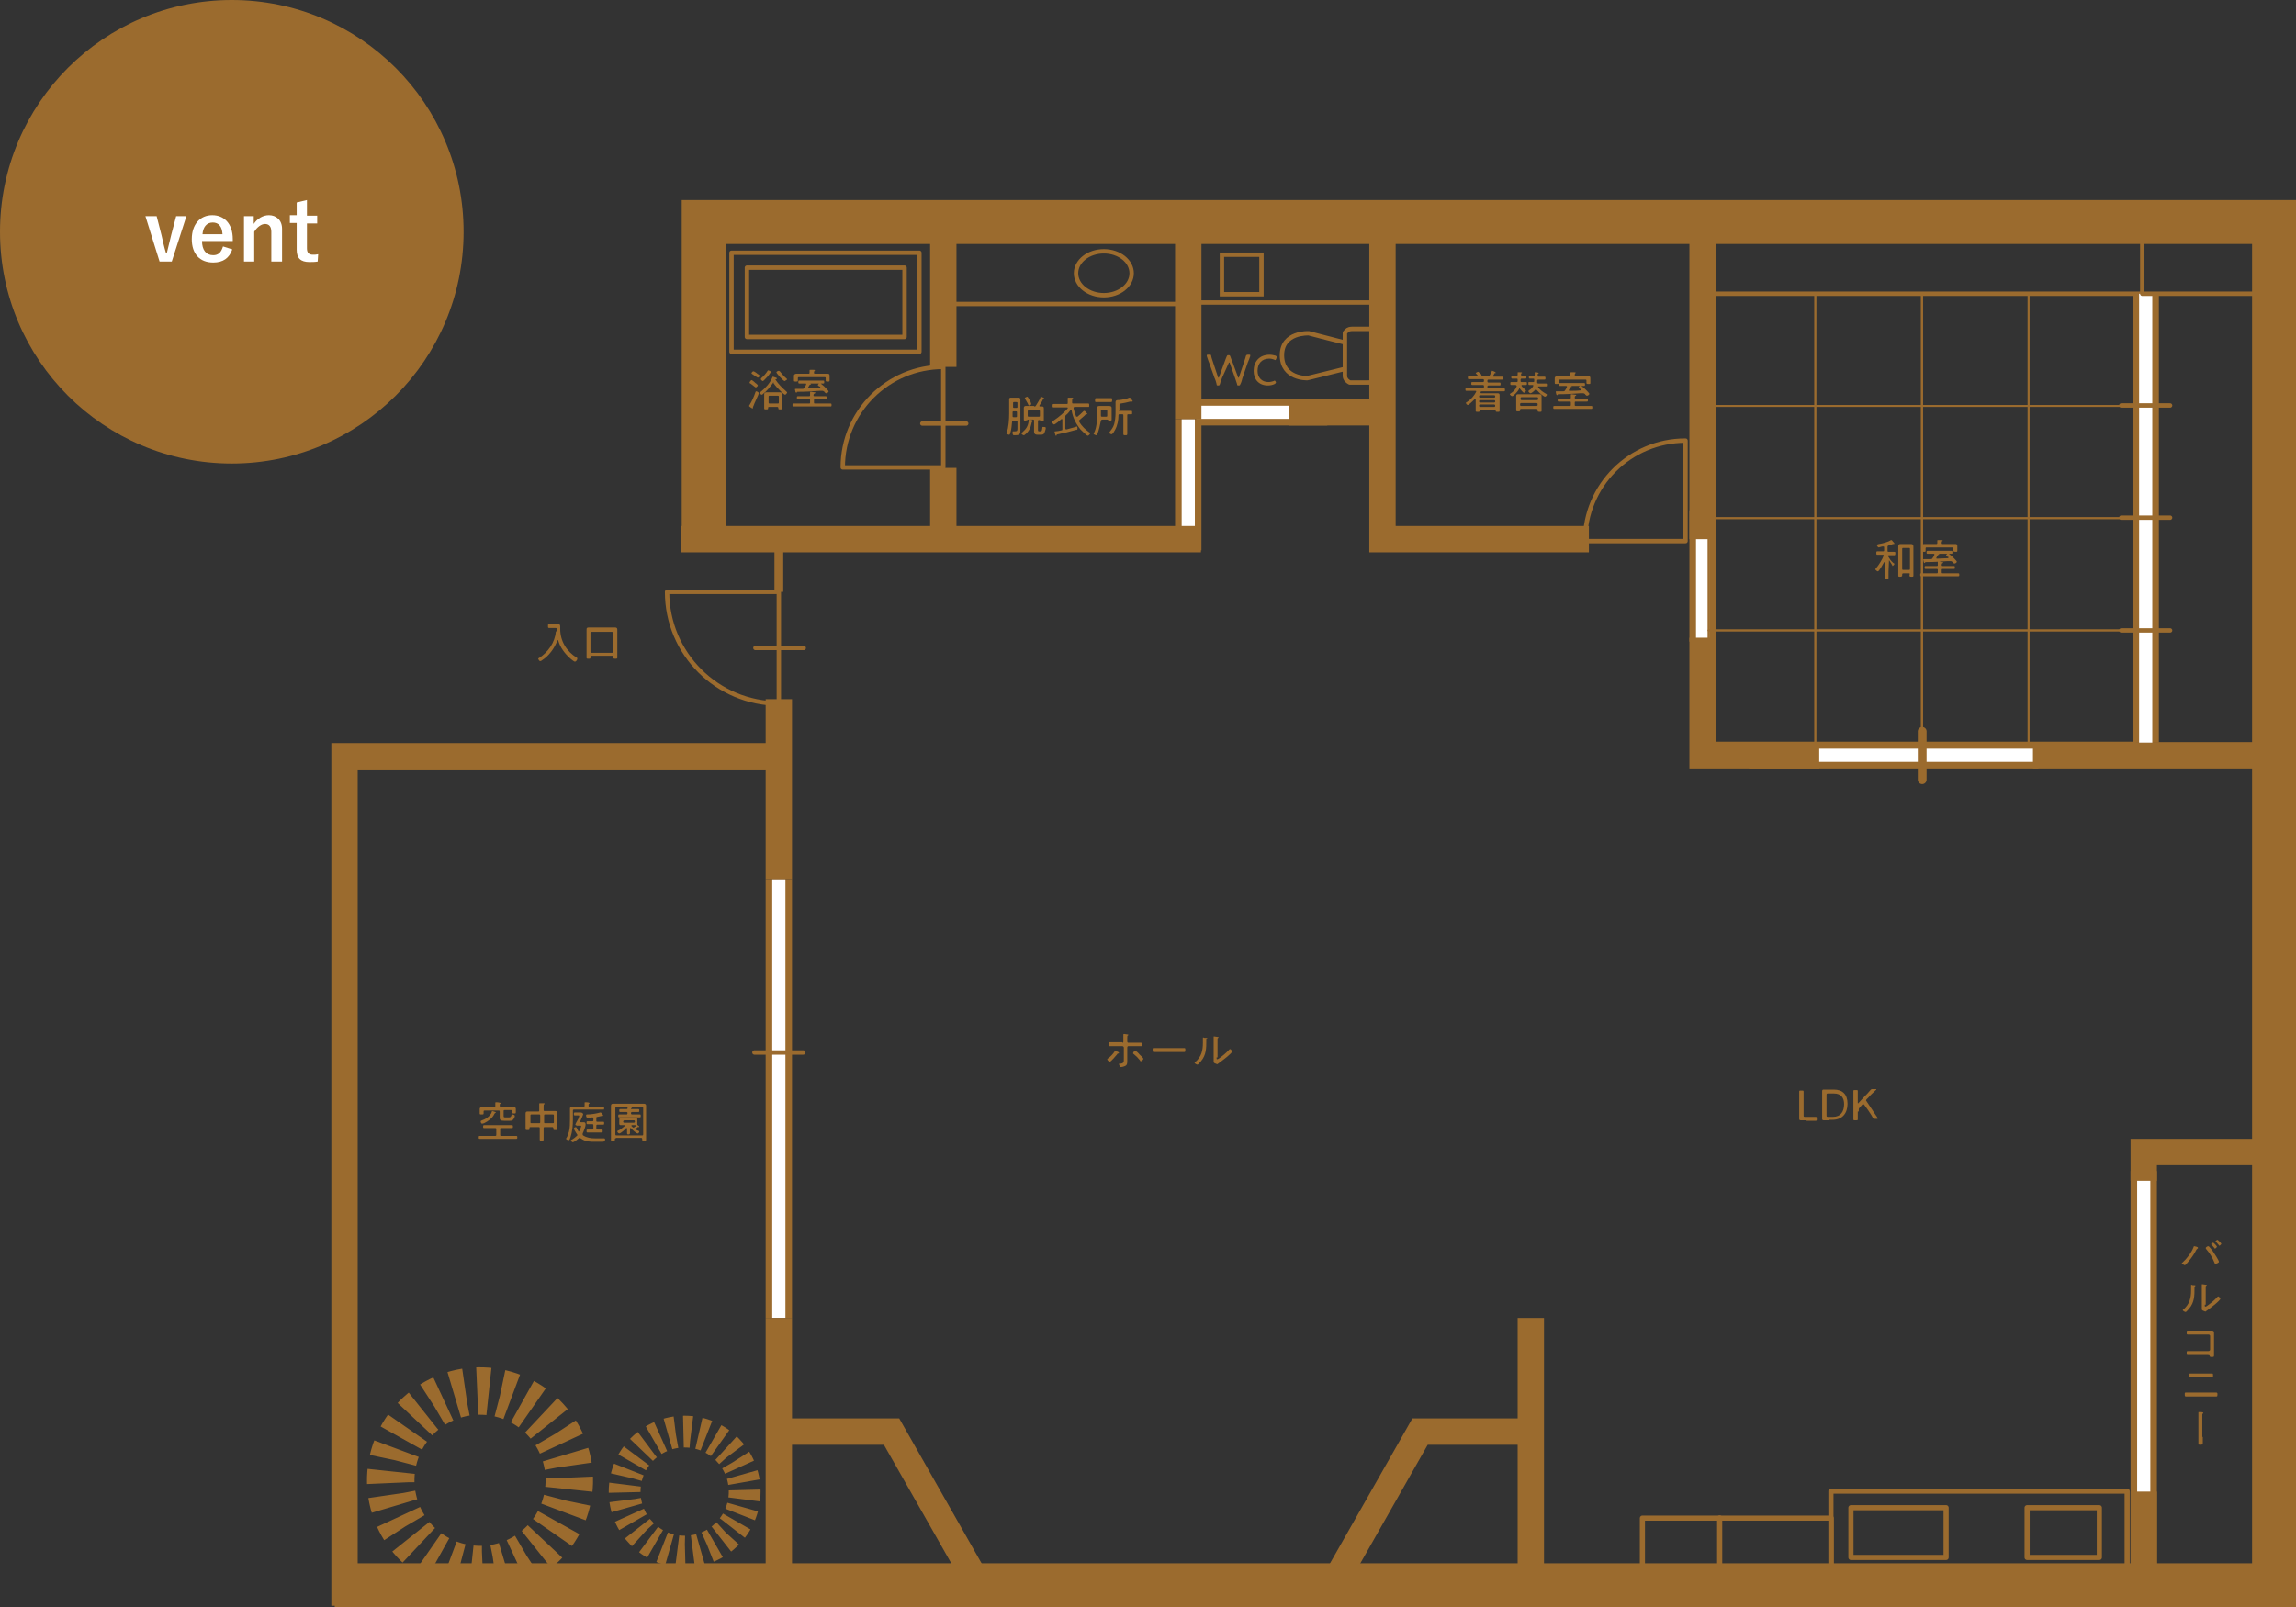<?xml version="1.0" encoding="utf-8"?>
<!-- Generator: Adobe Illustrator 23.0.2, SVG Export Plug-In . SVG Version: 6.00 Build 0)  -->
<svg version="1.1" id="レイヤー_1" xmlns="http://www.w3.org/2000/svg" xmlns:xlink="http://www.w3.org/1999/xlink" x="0px"
	 y="0px" width="470.5px" height="329.4px" viewBox="0 0 470.5 329.4" style="enable-background:new 0 0 470.5 329.4;"
	 xml:space="preserve">
<rect x="0" y="0" width="470.5" height="329.4" fill="#333333" stroke="none"/>
<style type="text/css">
	.st0{fill:none;stroke:#9B6B2E;stroke-width:9;stroke-miterlimit:10;}
	.st1{display:none;fill:#006934;}
	.st2{fill:none;stroke:#9B6B2E;stroke-width:5.4;stroke-miterlimit:10;}
	.st3{fill:none;stroke:#9B6B2E;stroke-width:0.9;stroke-linecap:round;stroke-linejoin:round;stroke-miterlimit:10;}
	.st4{fill:none;stroke:#9B6B2E;stroke-width:1.8;stroke-miterlimit:10;}
	.st5{fill:none;stroke:#9B6B2E;stroke-width:0.9;stroke-miterlimit:10;}
	.st6{fill:none;stroke:#FFFFFF;stroke-width:2.7;stroke-miterlimit:10;}
	.st7{fill:none;stroke:#9B6B2E;stroke-width:1.8;stroke-linecap:round;stroke-linejoin:round;stroke-miterlimit:10;}
	.st8{fill:none;stroke:#9B6B2E;stroke-width:6.512;stroke-miterlimit:10;stroke-dasharray:1.603,1.603;}
	.st9{fill:none;stroke:#9B6B2E;stroke-width:9.725;stroke-miterlimit:10;stroke-dasharray:2.395,2.395;}
	.st10{fill:none;stroke:#9B6B2E;stroke-width:0.36;stroke-linecap:round;stroke-linejoin:round;stroke-miterlimit:10;}
	.st11{fill:none;stroke:#9B6B2E;stroke-width:1.053;stroke-linecap:round;stroke-linejoin:round;stroke-miterlimit:10;}
	.st12{fill:#9B6B2E;}
	.st13{fill:#FFFFFF;}
</style>
<polyline class="st0" points="68.6,324.9 466,324.9 466,45.5 144.2,45.5 144.2,110.5 "/>
<rect x="288.1" y="108.9" class="st1" width="7.3" height="7.3"/>
<rect x="369.6" y="108.9" class="st1" width="7.3" height="7.3"/>
<rect x="206.8" y="256.4" class="st1" width="7.3" height="7.3"/>
<rect x="287.2" y="256.4" class="st1" width="7.3" height="7.3"/>
<rect x="369.6" y="255.1" class="st1" width="9.5" height="9.5"/>
<polyline class="st2" points="70.6,329.1 70.6,155 159.7,155 "/>
<path class="st3" d="M159.6,144.2c-12.6,0-22.9-10.2-22.9-22.9h22.9V144.2z"/>
<line class="st3" x1="164.7" y1="132.8" x2="154.8" y2="132.8"/>
<line class="st4" x1="159.6" y1="121.3" x2="159.6" y2="110.5"/>
<path class="st3" d="M193.3,75.2c-11.4,0-20.6,9.2-20.6,20.6h20.6V75.2z"/>
<line class="st3" x1="198" y1="86.8" x2="189" y2="86.8"/>
<path class="st3" d="M345.4,90.3c-11.4,0-20.6,9.2-20.6,20.6h20.6V90.3z"/>
<rect x="149.9" y="51.8" class="st3" width="38.5" height="20.3"/>
<rect x="162" y="45.8" transform="matrix(-1.836970e-16 1 -1 -1.836970e-16 231.163 -107.148)" class="st3" width="14.2" height="32.3"/>
<g>
	<path class="st3" d="M281.2,68.1v9.5c0,0,0,0.6-0.1,0.7c-0.1,0.1-0.9,0.1-0.9,0.1h-3.6c0,0-0.6-0.3-0.8-0.7
		c-0.2-0.3-0.2-0.6-0.2-0.6v-8.9c0,0,0.3-0.4,0.6-0.6s0.9-0.2,0.9-0.2h3.6c0,0,0.3,0,0.5,0.1C281.1,67.7,281.2,68.1,281.2,68.1z"/>
	<path class="st3" d="M275.2,70.1c-0.1,0-7-1.8-7-1.8s-5.5-0.3-5.5,4.5c0,4.9,5.2,4.7,5.2,4.7l7.3-1.8"/>
</g>
<line class="st3" x1="244.1" y1="62" x2="284.3" y2="62"/>
<line class="st3" x1="194.6" y1="62.3" x2="243.5" y2="62.3"/>
<rect x="250.4" y="52.2" class="st5" width="8.1" height="8.1"/>
<ellipse class="st5" cx="226.2" cy="56" rx="5.7" ry="4.5"/>
<g>
	<line class="st2" x1="159.6" y1="180.2" x2="159.6" y2="270.1"/>
	<line class="st6" x1="159.6" y1="180.2" x2="159.6" y2="270.1"/>
</g>
<g>
	<line class="st2" x1="348.9" y1="104.6" x2="348.9" y2="131.5"/>
	<line class="st6" x1="348.9" y1="131.5" x2="348.9" y2="104.6"/>
</g>
<g>
	<line class="st2" x1="245.1" y1="84.5" x2="272" y2="84.5"/>
	<line class="st6" x1="272" y1="84.5" x2="245.1" y2="84.5"/>
</g>
<g>
	<line class="st2" x1="243.5" y1="112.8" x2="243.5" y2="85.9"/>
	<line class="st6" x1="243.5" y1="85.9" x2="243.5" y2="112.8"/>
</g>
<g>
	<line class="st2" x1="439.3" y1="240" x2="439.3" y2="326.3"/>
	<line class="st6" x1="439.3" y1="240" x2="439.3" y2="324.5"/>
</g>
<line class="st3" x1="154.6" y1="215.7" x2="164.6" y2="215.7"/>
<g>
	<line class="st2" x1="358.4" y1="154.8" x2="417.7" y2="154.8"/>
	<line class="st6" x1="358.4" y1="154.8" x2="417.7" y2="154.8"/>
</g>
<line class="st7" x1="393.9" y1="159.8" x2="393.9" y2="149.9"/>
<g>
	<circle class="st8" cx="140.3" cy="305.7" r="12.3"/>
</g>
<g>
	
		<ellipse transform="matrix(0.23 -0.973 0.973 0.23 -219.377 329.365)" class="st9" cx="98.4" cy="303.3" rx="18.3" ry="18.3"/>
</g>
<line class="st2" x1="159.6" y1="324.9" x2="159.6" y2="270.1"/>
<line class="st2" x1="313.7" y1="324.9" x2="313.7" y2="270.1"/>
<line class="st2" x1="159.6" y1="180.2" x2="159.6" y2="143.3"/>
<polyline class="st2" points="200.6,324.9 182.7,293.4 159.7,293.4 "/>
<polyline class="st2" points="273.1,324.9 291,293.4 313.7,293.4 "/>
<polyline class="st2" points="466,236.1 439.3,236.1 439.3,242 "/>
<line class="st2" x1="439.3" y1="305.7" x2="439.3" y2="328.1"/>
<line class="st2" x1="246.1" y1="110.5" x2="139.6" y2="110.5"/>
<polyline class="st2" points="283.3,48 283.3,110.5 325.6,110.5 "/>
<line class="st2" x1="348.9" y1="48" x2="348.9" y2="110.5"/>
<line class="st2" x1="193.3" y1="48" x2="193.3" y2="75.2"/>
<line class="st2" x1="193.3" y1="95.9" x2="193.3" y2="110.5"/>
<polyline class="st2" points="372.8,154.8 348.9,154.8 348.9,130.7 "/>
<line class="st2" x1="467.2" y1="154.8" x2="416.6" y2="154.8"/>
<line class="st3" x1="348.9" y1="60.2" x2="439" y2="60.2"/>
<rect x="372" y="83.2" class="st10" width="21.9" height="23"/>
<g>
	<rect x="350.1" y="60.2" class="st10" width="21.9" height="23"/>
	<rect x="372" y="60.2" class="st10" width="21.9" height="23"/>
	<rect x="393.8" y="60.2" class="st10" width="21.9" height="23"/>
	<rect x="415.7" y="60.2" class="st10" width="21.9" height="23"/>
	<rect x="350.1" y="83.2" class="st10" width="21.9" height="23"/>
	<rect x="393.8" y="83.2" class="st10" width="21.9" height="23"/>
	<rect x="415.7" y="83.2" class="st10" width="21.9" height="23"/>
	<rect x="350.1" y="106.2" class="st10" width="21.9" height="23"/>
	<rect x="372" y="106.2" class="st10" width="21.9" height="23"/>
	<rect x="393.8" y="106.2" class="st10" width="21.9" height="23"/>
	<rect x="415.7" y="106.2" class="st10" width="21.9" height="23"/>
	<rect x="350.1" y="129.2" class="st10" width="21.9" height="23"/>
	<rect x="372" y="129.2" class="st10" width="21.9" height="23"/>
	<rect x="393.8" y="129.2" class="st10" width="21.9" height="23"/>
	<rect x="415.7" y="129.2" class="st10" width="21.9" height="23"/>
</g>
<g>
	<line class="st2" x1="439.7" y1="60.2" x2="439.7" y2="152.2"/>
	<line class="st6" x1="439.7" y1="60.2" x2="439.7" y2="152.2"/>
</g>
<line class="st3" x1="434.7" y1="83.1" x2="444.7" y2="83.1"/>
<line class="st3" x1="434.7" y1="106.1" x2="444.7" y2="106.1"/>
<line class="st3" x1="434.7" y1="129.2" x2="444.7" y2="129.2"/>
<rect x="439" y="45.5" class="st3" width="24" height="14.7"/>
<line class="st2" x1="264.2" y1="84.5" x2="284.3" y2="84.5"/>
<line class="st2" x1="243.5" y1="48" x2="243.5" y2="85.9"/>
<rect x="375.2" y="305.6" class="st11" width="60.7" height="15.7"/>
<rect x="415.4" y="309" class="st11" width="14.8" height="10.2"/>
<rect x="379.3" y="309" class="st11" width="19.5" height="10.2"/>
<rect x="336.5" y="311.1" transform="matrix(-1 -8.982116e-11 8.982116e-11 -1 711.766 634.138)" class="st11" width="38.7" height="11.9"/>
<line class="st11" x1="352.4" y1="311.1" x2="352.4" y2="323.9"/>
<g>
	<path class="st12" d="M370.2,229.6c-0.4,0-1.1,0-1.2,0c-0.2,0-0.3-0.1-0.3-0.3c0-0.1,0-1,0-1.5v-2.6c0-0.2,0-0.6,0-0.8
		c0-0.3,0-0.7,0-0.7c0-0.2,0.1-0.2,0.3-0.2h0.3c0.2,0,0.3,0,0.3,0.2c0,0.1,0,0.4,0,0.7c0,0.3,0,0.6,0,0.8v3.4c0,0.2,0,0.3,0.3,0.3
		h0.9c0.4,0,1.1,0,1.3,0c0.2,0,0.2,0.1,0.2,0.3v0.2c0,0.2,0,0.3-0.2,0.3c-0.1,0-0.8,0-1.2,0H370.2z"/>
	<path class="st12" d="M374.9,229.6c-0.4,0-1.1,0-1.2,0c-0.2,0-0.3-0.1-0.3-0.3c0-0.1,0-1,0-1.5v-2.7c0-0.5,0-1.5,0-1.5
		c0-0.2,0.1-0.3,0.3-0.3c0.1,0,0.7,0,1.2,0h0.9c1.8,0,2.8,1,2.8,2.9c0,1.9-1,3.3-3.1,3.3H374.9z M374.3,228.6c0,0.2,0,0.3,0.3,0.3h1
		c1.6,0,2.3-1.1,2.3-2.6c0-1.3-0.6-2.2-2.1-2.2h-1.2c-0.2,0-0.3,0-0.3,0.3V228.6z"/>
	<path class="st12" d="M380.7,227.8c0,0.2,0,0.6,0,0.9c0,0.3,0,0.6,0,0.7c0,0.2-0.1,0.2-0.3,0.2h-0.3c-0.2,0-0.3,0-0.3-0.2
		c0-0.1,0-0.4,0-0.7s0-0.7,0-0.9v-2.6c0-0.2,0-0.6,0-0.9c0-0.3,0-0.6,0-0.7c0-0.2,0.1-0.2,0.3-0.2h0.3c0.2,0,0.3,0,0.3,0.2
		c0,0.1,0,0.4,0,0.7c0,0.3,0,0.6,0,0.8v0.9c0,0.1,0,0.1,0.1,0.1c0,0,0.1,0,0.1-0.1l1.2-1.3c0.4-0.4,0.8-0.8,1.2-1.3
		c0.2-0.2,0.2-0.2,0.5-0.2h0.5c0.1,0,0.2,0,0.2,0.1c0,0,0,0.1-0.1,0.1c-0.6,0.6-1.1,1-1.5,1.5l-0.4,0.4c-0.1,0.1-0.1,0.2-0.1,0.2
		c0,0.1,0,0.1,0.1,0.2l1,1.5c0.4,0.6,0.7,1.1,1.2,1.8c0,0.1,0.1,0.1,0.1,0.2c0,0.1-0.1,0.1-0.2,0.1h-0.4c-0.2,0-0.3,0-0.4-0.2
		c-0.3-0.6-0.7-1.1-1-1.6l-0.8-1.1c-0.1-0.1-0.1-0.1-0.2-0.1c0,0-0.1,0-0.2,0.1l-0.6,0.7c-0.1,0.1-0.1,0.2-0.1,0.4V227.8z"/>
</g>
<g>
	<path class="st12" d="M387.1,114.8C387.1,114.8,387,114.8,387.1,114.8l-0.1,2.3c0,0.4,0,0.8,0,1.3c0,0.3-0.1,0.3-0.4,0.3
		s-0.4,0-0.4-0.3c0-0.4,0-0.8,0-1.3v-1.8c0,0,0-0.1,0-0.1c0,0,0,0-0.1,0c-0.2,0.3-1,1.9-1.3,1.9c-0.1,0-0.5-0.3-0.5-0.4
		c0-0.1,0.1-0.2,0.2-0.3c0.5-0.6,1.2-1.7,1.5-2.5c0,0,0,0,0-0.1c0-0.1-0.1-0.1-0.2-0.1h-0.4c-0.2,0-0.5,0-0.7,0
		c-0.2,0-0.2-0.1-0.2-0.4c0-0.2,0-0.3,0.2-0.3c0.2,0,0.4,0,0.7,0h0.5c0.2,0,0.2-0.1,0.2-0.2v-0.6c0-0.1,0-0.2-0.2-0.2c0,0,0,0-0.1,0
		c-0.2,0-0.7,0.2-0.8,0.2c-0.2,0-0.4-0.4-0.4-0.5c0-0.1,0.1-0.1,0.4-0.2c0.7-0.1,1.9-0.4,2.5-0.8c0,0,0.1,0,0.1,0
		c0.1,0,0.2,0.2,0.3,0.3l0.1,0.1c0.1,0.1,0.2,0.2,0.2,0.3c0,0,0,0.1-0.1,0.1c0,0-0.1,0-0.1,0c0,0-0.1,0-0.1,0c0,0-0.3,0.1-0.5,0.2
		c-0.2,0.1-0.3,0.1-0.4,0.1c-0.2,0.1-0.2,0.1-0.2,0.3v0.8c0,0.2,0.1,0.2,0.2,0.2h0.5c0.3,0,0.5,0,0.7,0c0.2,0,0.2,0.1,0.2,0.3
		c0,0.2,0,0.4-0.2,0.4c-0.2,0-0.5,0-0.7,0h-0.4c-0.1,0-0.2,0-0.2,0.1c0,0,0,0.1,0,0.1c0.3,0.5,0.6,1,1.1,1.4c0.1,0,0.2,0.1,0.2,0.2
		c0,0.1-0.3,0.4-0.4,0.4C387.9,116,387.3,115.1,387.1,114.8C387.1,114.8,387.1,114.8,387.1,114.8z M391.4,117.7
		c0-0.1-0.1-0.2-0.2-0.2H390c-0.1,0-0.2,0.1-0.2,0.2v0.2c0,0.2-0.1,0.3-0.4,0.3c-0.3,0-0.4,0-0.4-0.2c0-0.3,0-0.7,0-1v-4.2
		c0-0.3,0-0.5,0-0.8c0-0.3,0.1-0.5,0.4-0.5c0.2,0,0.3,0,0.5,0h1.3c0.2,0,0.3,0,0.4,0c0.3,0,0.5,0.1,0.5,0.5c0,0.3,0,0.5,0,0.8v4.2
		c0,0.3,0,0.6,0,1c0,0.2-0.1,0.2-0.4,0.2c-0.3,0-0.4,0-0.4-0.3V117.7z M391.2,116.8c0.2,0,0.2-0.1,0.2-0.2v-4.1
		c0-0.2-0.1-0.2-0.2-0.2H390c-0.2,0-0.2,0.1-0.2,0.2v4.1c0,0.2,0.1,0.2,0.2,0.2H391.2z"/>
	<path class="st12" d="M397.9,115.8c0,0.2,0.1,0.2,0.2,0.2h1.3c0.3,0,0.7,0,1,0c0.2,0,0.2,0.1,0.2,0.3c0,0.2,0,0.3-0.2,0.3
		c-0.3,0-0.7,0-1,0h-1.3c-0.2,0-0.2,0.1-0.2,0.2v0.5c0,0.2,0.1,0.2,0.2,0.2h2.1c0.4,0,0.7,0,1.1,0c0.2,0,0.2,0.1,0.2,0.3
		c0,0.2,0,0.3-0.2,0.3c-0.4,0-0.7,0-1.1,0h-5.4c-0.4,0-0.7,0-1.1,0c-0.2,0-0.2-0.1-0.2-0.3c0-0.2,0-0.3,0.2-0.3c0.4,0,0.7,0,1.1,0
		h2.1c0.2,0,0.2-0.1,0.2-0.2v-0.5c0-0.2-0.1-0.2-0.2-0.2h-1.3c-0.3,0-0.7,0-1,0c-0.2,0-0.2-0.1-0.2-0.3c0-0.2,0-0.3,0.2-0.3
		c0.3,0,0.7,0,1,0h1.3c0.2,0,0.2-0.1,0.2-0.2c0-0.1,0-0.3,0-0.5c0,0,0-0.1,0-0.1c0-0.1,0.1-0.1,0.2-0.1c0.1,0,0.6,0.1,0.7,0.1
		c0.1,0,0.2,0,0.2,0.1c0,0.1-0.1,0.1-0.1,0.1C397.9,115.5,397.9,115.6,397.9,115.8L397.9,115.8z M397.9,111.3c0,0.2,0.1,0.2,0.2,0.2
		h1.6c0.3,0,0.6,0,0.9,0c0.3,0,0.5,0,0.5,0.4c0,0.1,0,0.2,0,0.4v0.3c0,0.1,0,0.2,0,0.3c0,0.2-0.1,0.2-0.4,0.2c-0.2,0-0.4,0-0.4-0.2
		c0-0.1,0-0.2,0-0.3v-0.2c0-0.2-0.1-0.2-0.2-0.2h-5.3c-0.2,0-0.2,0.1-0.2,0.2v0.2c0,0.1,0,0.2,0,0.3c0,0.2-0.1,0.2-0.4,0.2
		c-0.3,0-0.4,0-0.4-0.2c0-0.1,0-0.2,0-0.3v-0.3c0-0.2,0-0.3,0-0.4c0-0.3,0.3-0.4,0.5-0.4c0.3,0,0.6,0,0.9,0h1.6
		c0.2,0,0.2-0.1,0.2-0.2c0-0.1,0-0.3,0-0.4c0,0,0-0.1,0-0.1c0-0.1,0.1-0.1,0.2-0.1c0.2,0,0.3,0,0.5,0c0.2,0,0.4,0,0.4,0.1
		c0,0.1-0.1,0.1-0.1,0.1C397.9,111,397.9,111.1,397.9,111.3L397.9,111.3z M399.2,114.4C399.2,114.4,399.2,114.3,399.2,114.4
		c0.1-0.1,0.1-0.1,0.1-0.2c-0.1-0.1-0.1-0.1-0.2-0.1c-0.2-0.1-0.3-0.2-0.3-0.3c0-0.1,0.3-0.4,0.4-0.4c0.1,0,0.4,0.3,0.9,0.7
		c0.2,0.2,0.9,0.9,0.9,1c0,0.2-0.3,0.4-0.5,0.4c-0.1,0-0.2-0.1-0.3-0.2c-0.1-0.1-0.1-0.2-0.2-0.2c-0.1-0.1-0.2-0.1-0.3-0.1
		c-0.1,0-0.4,0-0.6,0c-1.4,0.1-2.8,0.2-4.5,0.2c-0.1,0-0.1,0.1-0.1,0.1c0,0-0.1,0.1-0.1,0.1c-0.1,0-0.1-0.1-0.2-0.2
		c0-0.1-0.1-0.5-0.1-0.5c0-0.1,0.1-0.1,0.2-0.1h0.5c0.3,0,0.5,0,0.8,0c0.2,0,0.3,0,0.4-0.2c0.2-0.2,0.3-0.5,0.4-0.7c0,0,0-0.1,0-0.1
		c0-0.1-0.1-0.1-0.2-0.1h-0.2c-0.3,0-0.7,0-1,0c-0.2,0-0.2-0.1-0.2-0.3c0-0.2,0-0.3,0.2-0.3c0.3,0,0.7,0,1,0h2.9c0.3,0,0.7,0,1,0
		c0.2,0,0.2,0.1,0.2,0.3c0,0.2,0,0.3-0.2,0.3c-0.3,0-0.7,0-1,0h-1.7c0,0,0,0,0,0c0,0,0,0,0,0c0.1,0,0.2,0.1,0.2,0.1
		c0,0.1-0.1,0.1-0.1,0.1c-0.1,0-0.1,0-0.2,0.1c-0.1,0.2-0.2,0.3-0.3,0.5c0,0,0,0,0,0.1c0,0.1,0.1,0.1,0.1,0.1
		C397.7,114.5,398.4,114.4,399.2,114.4z"/>
</g>
<g>
	<path class="st12" d="M450.3,255.6c0.1,0,0.1,0.1,0.1,0.2c0,0.1-0.1,0.1-0.1,0.1c-0.1,0.1-0.1,0.1-0.2,0.2c-0.4,0.8-1,1.7-1.6,2.4
		c-0.2,0.2-0.4,0.5-0.6,0.7c-0.1,0-0.1,0.1-0.2,0.1c-0.1,0-0.6-0.3-0.6-0.4c0-0.1,0-0.1,0.1-0.1c0.9-0.8,1.9-2.1,2.3-3.2
		c0-0.1,0.1-0.2,0.1-0.2S450.2,255.5,450.3,255.6z M452.7,255.5c0.2,0.2,0.6,0.7,0.8,1c0.2,0.3,1.2,1.8,1.2,2.1
		c0,0.2-0.5,0.4-0.7,0.4c-0.1,0-0.2-0.1-0.2-0.2c-0.4-1-1-2-1.7-2.8c0,0-0.1-0.1-0.1-0.2c0-0.2,0.4-0.4,0.5-0.4
		C452.6,255.4,452.7,255.5,452.7,255.5z M454.3,255.5c0,0.1-0.3,0.4-0.4,0.4c0,0-0.1,0-0.1-0.1c-0.2-0.2-0.4-0.5-0.6-0.7
		c0,0-0.1-0.1-0.1-0.1c0-0.1,0.3-0.3,0.4-0.3C453.6,254.6,454.3,255.4,454.3,255.5z M455.2,254.9c0,0.1-0.3,0.4-0.4,0.4
		c-0.1,0-0.1-0.1-0.1-0.1c-0.2-0.2-0.4-0.5-0.6-0.7c0,0-0.1-0.1-0.1-0.1c0-0.1,0.3-0.3,0.4-0.3C454.4,254,455.2,254.8,455.2,254.9z"
		/>
	<path class="st12" d="M449.6,263.4c0.2,0,0.3,0,0.3,0.1c0,0-0.1,0.1-0.1,0.1c-0.1,0.1-0.1,0.2-0.1,0.3c0,1.6,0,3-1.1,4.3
		c-0.1,0.1-0.6,0.7-0.7,0.7c-0.1,0-0.6-0.2-0.6-0.4c0-0.1,0.1-0.1,0.1-0.1c1.3-1.1,1.6-2.4,1.6-4c0-0.3,0-0.6,0-0.9v-0.1
		c0-0.1,0-0.1,0.1-0.1C449.2,263.4,449.5,263.4,449.6,263.4z M451.8,267.4c0,0.2,0,0.4,0.1,0.4c0.1,0,0.2-0.1,0.3-0.1
		c0.7-0.5,1.6-1.2,2.2-1.9c0,0,0.1-0.1,0.2-0.1c0.1,0,0.4,0.4,0.4,0.5c0,0.1-0.3,0.4-0.4,0.5c-0.4,0.4-0.9,0.8-1.3,1.1
		c-0.3,0.2-1,0.8-1.2,0.9c-0.1,0.1-0.1,0.1-0.2,0.1s-0.4-0.2-0.5-0.2c-0.1-0.1-0.2-0.1-0.2-0.3c0-0.1,0-0.6,0-1.1V264
		c0-0.2,0-0.4,0-0.6c0,0,0-0.1,0-0.1c0-0.1,0-0.1,0.1-0.1c0.1,0,0.6,0.1,0.7,0.1c0.1,0,0.2,0,0.2,0.1c0,0.1,0,0.1-0.1,0.1
		c-0.1,0.1-0.1,0.1-0.1,0.2c0,0.2,0,0.6,0,0.9V267.4z"/>
	<path class="st12" d="M452.5,272.7c0.2,0,0.4,0,0.7,0c0.4,0,0.5,0.1,0.5,0.5c0,0.2,0,0.5,0,0.8v3c0,0.3,0,0.5,0,0.8
		c0,0.3-0.1,0.3-0.5,0.3c-0.3,0-0.3,0-0.4-0.2c0-0.2-0.2-0.2-0.4-0.2h-3c-0.3,0-0.6,0-0.9,0c-0.1,0-0.1,0-0.2,0
		c-0.2,0-0.2-0.1-0.2-0.4c0-0.3,0-0.4,0.2-0.4c0.2,0,0.7,0,1.1,0h3.2c0.1,0,0.3-0.1,0.3-0.3v-2.8c0-0.1-0.1-0.3-0.3-0.3h-3.2
		c-0.4,0-0.9,0-1.1,0c-0.2,0-0.2-0.1-0.2-0.4c0-0.3,0-0.4,0.2-0.4c0.2,0,0.7,0,1.1,0H452.5z"/>
	<path class="st12" d="M453.1,285.4c0.3,0,0.7,0,1,0c0.3,0,0.3,0.1,0.3,0.4c0,0.2,0,0.4-0.2,0.4c-0.4,0-0.7,0-1.1,0H449
		c-0.4,0-0.7,0-1.1,0c-0.2,0-0.2-0.2-0.2-0.4c0-0.4,0-0.4,0.3-0.4c0.3,0,0.7,0,1,0H453.1z M452.2,281.5c0.4,0,0.7,0,1.1,0
		c0.2,0,0.2,0.1,0.2,0.4c0,0.3,0,0.4-0.2,0.4c-0.4,0-0.7,0-1.1,0h-2.3c-0.4,0-0.7,0-1.1,0c-0.2,0-0.2-0.1-0.2-0.4
		c0-0.3,0-0.4,0.2-0.4c0.4,0,0.8,0,1.1,0H452.2z"/>
	<path class="st12" d="M451.4,294.5c0,0.4,0,0.8,0,1.2c0,0.3,0,0.4-0.6,0.4c-0.2,0-0.3-0.1-0.3-0.3c0-0.4,0-0.9,0-1.3v-4.3
		c0-0.2,0-0.4,0-0.6c0,0,0-0.1,0-0.1c0-0.1,0-0.1,0.1-0.1c0,0,0.3,0,0.4,0c0.1,0,0.5,0,0.5,0.2c0,0,0,0.1-0.1,0.1
		c-0.1,0.1-0.1,0.1-0.1,0.2c0,0.2,0,0.6,0,0.8V294.5z"/>
</g>
<g>
	<path class="st12" d="M102.5,232.6c0,0.2,0.1,0.2,0.2,0.2h2c0.3,0,0.7,0,1.1,0c0.2,0,0.2,0.1,0.2,0.3c0,0.2,0,0.3-0.2,0.3
		c-0.4,0-0.7,0-1.1,0h-5.3c-0.3,0-0.7,0-1.1,0c-0.2,0-0.2-0.1-0.2-0.3c0-0.2,0-0.3,0.2-0.3c0.4,0,0.7,0,1.1,0h2.1
		c0.2,0,0.2-0.1,0.2-0.2v-1.2c0-0.2-0.1-0.2-0.2-0.2h-1.3c-0.3,0-0.7,0-1,0c-0.2,0-0.2-0.1-0.2-0.3c0-0.2,0-0.3,0.2-0.3
		c0.3,0,0.7,0,1,0h3.7c0.3,0,0.7,0,1,0c0.2,0,0.2,0.1,0.2,0.3c0,0.2,0,0.3-0.2,0.3c-0.3,0-0.7,0-1,0h-1.2c-0.2,0-0.2,0.1-0.2,0.2
		V232.6z M102.7,226.9h1.6c0.3,0,0.6,0,0.9,0c0.5,0,0.5,0.2,0.5,0.4c0,0.1,0,0.2,0,0.3v0.1c0,0.1,0,0.2,0,0.3c0,0.2-0.1,0.2-0.4,0.2
		c-0.2,0-0.4,0-0.4-0.2c0-0.1,0-0.2,0-0.3c0-0.2-0.1-0.2-0.2-0.2h-1.3c-0.2,0-0.2,0.1-0.2,0.2v1c0,0.3,0.1,0.3,0.4,0.3h0.7
		c0.3,0,0.4-0.1,0.5-0.4c0-0.2,0.1-0.2,0.2-0.2c0.1,0,0.5,0.1,0.5,0.3c0,0.2-0.2,0.6-0.3,0.7c-0.2,0.3-0.5,0.3-0.8,0.3h-1.1
		c-0.6,0-0.9-0.1-0.9-0.6c0-0.1,0-0.2,0-0.3v-1c0-0.2-0.1-0.2-0.2-0.2h-2.9c-0.2,0-0.2,0.1-0.2,0.2v0.1c0,0.1,0,0.2,0,0.3
		c0,0.2-0.1,0.2-0.4,0.2c-0.3,0-0.4,0-0.4-0.2c0-0.1,0-0.2,0-0.3v-0.2c0-0.2,0-0.3,0-0.4c0-0.3,0.2-0.4,0.5-0.4c0.3,0,0.6,0,0.9,0
		h1.6c0.2,0,0.2-0.1,0.2-0.2c0-0.2,0-0.4,0-0.6c0,0,0-0.1,0-0.1c0-0.1,0.1-0.1,0.2-0.1c0.1,0,0.5,0,0.7,0.1c0.1,0,0.2,0,0.2,0.1
		c0,0.1-0.1,0.1-0.1,0.1c-0.1,0.1-0.1,0.2-0.1,0.5C102.5,226.8,102.6,226.9,102.7,226.9z M101.5,228.1c-0.1,0-0.1,0.1-0.2,0.2
		c-0.4,0.9-1.3,1.5-2.1,1.9c-0.1,0-0.3,0.1-0.4,0.1c-0.2,0-0.3-0.3-0.3-0.5c0-0.1,0.1-0.1,0.3-0.2c0.6-0.2,1.3-0.6,1.7-1.2
		c0.2-0.2,0.2-0.4,0.3-0.6c0-0.1,0.1-0.1,0.1-0.1c0.1,0,0.2,0.1,0.3,0.1c0.3,0.1,0.4,0.1,0.4,0.2C101.7,228,101.6,228,101.5,228.1z"
		/>
	<path class="st12" d="M111.6,231c-0.2,0-0.2,0.1-0.2,0.2v1c0,0.4,0,0.9,0,1.3c0,0.3-0.1,0.3-0.4,0.3c-0.3,0-0.4,0-0.4-0.3
		c0-0.4,0-0.9,0-1.3v-1c0-0.2-0.1-0.2-0.2-0.2h-1.7c-0.1,0-0.2,0-0.2,0.2c0,0.1,0,0.1,0,0.2c0,0.2-0.1,0.2-0.4,0.2
		c-0.3,0-0.4,0-0.4-0.2c0-0.2,0-0.4,0-0.6v-2.1c0-0.2,0-0.4,0-0.5c0-0.4,0.2-0.4,0.5-0.4c0.3,0,0.5,0,0.8,0h1.3
		c0.2,0,0.2-0.1,0.2-0.2v-0.5c0-0.3,0-0.6,0-0.8c0,0,0-0.1,0-0.1c0-0.1,0.1-0.1,0.2-0.1c0.1,0,0.5,0,0.7,0c0.1,0,0.2,0,0.2,0.1
		c0,0.1,0,0.1-0.1,0.1c-0.1,0.1-0.1,0.2-0.1,0.5v0.7c0,0.2,0.1,0.2,0.2,0.2h1.3c0.3,0,0.5,0,0.8,0c0.3,0,0.5,0,0.5,0.4
		c0,0.2,0,0.4,0,0.5v2.2c0,0.2,0,0.4,0,0.6c0,0.2-0.1,0.2-0.4,0.2c-0.3,0-0.4,0-0.4-0.2v-0.2c0-0.1-0.1-0.2-0.2-0.2H111.6z
		 M110.7,228.6c0-0.2-0.1-0.2-0.2-0.2h-1.6c-0.2,0-0.2,0.1-0.2,0.2v1.4c0,0.2,0.1,0.2,0.2,0.2h1.6c0.2,0,0.2-0.1,0.2-0.2V228.6z
		 M113.5,228.6c0-0.2-0.1-0.2-0.2-0.2h-1.6c-0.2,0-0.2,0.1-0.2,0.2v1.4c0,0.2,0.1,0.2,0.2,0.2h1.6c0.2,0,0.2-0.1,0.2-0.2V228.6z"/>
	<path class="st12" d="M122.6,226.8c0.4,0,0.7,0,1,0c0.2,0,0.2,0.1,0.2,0.3c0,0.3,0,0.3-0.2,0.3c-0.3,0-0.7,0-1,0h-5
		c-0.2,0-0.2,0.1-0.2,0.2v1.8c0,1.2-0.1,2.5-0.5,3.7c-0.1,0.3-0.2,0.6-0.4,0.6c-0.1,0-0.5-0.2-0.5-0.3c0-0.1,0-0.1,0.1-0.2
		c0.2-0.3,0.4-1,0.5-1.3c0.2-0.8,0.2-1.7,0.2-2.5V228c0-0.3,0-0.5,0-0.8c0-0.3,0.2-0.4,0.5-0.4c0.3,0,0.6,0,0.8,0h1.5
		c0.2,0,0.2-0.1,0.2-0.2c0-0.2,0-0.3,0-0.5v-0.1c0-0.1,0.1-0.1,0.2-0.1s0.6,0,0.7,0.1c0.1,0,0.1,0,0.1,0.1c0,0.1,0,0.1-0.1,0.1
		c-0.1,0.1-0.1,0.2-0.1,0.4c0,0.2,0.1,0.2,0.2,0.2H122.6z M118.3,230.7c-0.1,0-0.4-0.1-0.4-0.2c0-0.1,0.4-0.9,0.5-1
		c0.1-0.1,0.3-0.7,0.3-0.8c0-0.1-0.1-0.1-0.2-0.1h-0.2c-0.2,0-0.4,0-0.5,0c-0.2,0-0.2-0.1-0.2-0.3s0-0.3,0.2-0.3c0,0,0.2,0,0.5,0
		h0.2c0.2,0,0.4,0,0.5,0c0.3,0,0.5,0.2,0.5,0.4c0,0.1-0.5,1.2-0.6,1.4c0,0,0,0,0,0.1c0,0.1,0.1,0.1,0.2,0.1c0.2,0,0.3,0,0.5,0
		c0.4,0,0.4,0.3,0.4,0.5c0,0.4-0.4,1.4-0.6,1.8c0,0.1,0,0.1,0,0.2c0,0.1,0,0.1,0.1,0.2c0.8,0.5,1.6,0.6,2.4,0.6h0.6
		c0.4,0,0.9,0,1.3,0c0.1,0,0.2,0.1,0.2,0.2c0,0.5-0.3,0.5-0.7,0.5H122c-1.2,0-2,0-3-0.7c-0.1,0-0.1-0.1-0.2-0.1
		c-0.1,0-0.1,0-0.2,0.1c-0.2,0.2-1,0.8-1.2,0.8c-0.2,0-0.4-0.3-0.4-0.4c0-0.1,0.1-0.1,0.3-0.2c0.3-0.2,0.6-0.4,0.9-0.7
		c0.1,0,0.1-0.1,0.1-0.2c0-0.1,0-0.1-0.1-0.2c-0.1-0.2-0.6-0.9-0.6-1.1c0-0.2,0.3-0.3,0.4-0.3c0.1,0,0.1,0.1,0.2,0.2
		c0.1,0.2,0.2,0.4,0.3,0.6c0,0,0.1,0.1,0.1,0.1c0.1,0,0.1,0,0.1-0.1c0.1-0.2,0.4-0.8,0.4-1c0-0.1-0.1-0.1-0.4-0.1h-0.3
		c-0.1,0-0.2,0.1-0.3,0.1C118.3,230.7,118.3,230.7,118.3,230.7z M122.3,231.3c0,0.2,0.1,0.2,0.2,0.2h0c0.3,0,0.6,0,0.8,0
		c0.2,0,0.2,0.1,0.2,0.3c0,0.2,0,0.3-0.2,0.3c-0.3,0-0.6,0-0.8,0h-1.3c-0.3,0-0.6,0-0.8,0c-0.2,0-0.2-0.1-0.2-0.3
		c0-0.3,0-0.3,0.3-0.3c0.2,0,0.4,0,0.8,0h0.1c0.2,0,0.2-0.1,0.2-0.2v-0.7c0-0.2-0.1-0.2-0.2-0.2h-0.1c-0.3,0-0.6,0-0.9,0
		c-0.2,0-0.2-0.1-0.2-0.3c0-0.2,0-0.3,0.2-0.3c0.3,0,0.6,0,0.9,0h0.1c0.2,0,0.2-0.1,0.2-0.2v-0.4c0-0.1-0.1-0.2-0.2-0.2h0
		c-0.2,0-0.8,0.1-1,0.1c-0.2,0-0.3-0.3-0.3-0.5c0-0.2,0.1-0.2,0.3-0.2c0.8,0,1.9-0.2,2.6-0.4c0,0,0.1,0,0.1,0c0.1,0,0.5,0.5,0.5,0.6
		c0,0,0,0.1-0.1,0.1c0,0-0.1,0-0.1,0c0,0-0.1,0-0.1,0c0,0-0.8,0.2-0.9,0.2c-0.2,0-0.2,0.1-0.2,0.3v0.5c0,0.2,0.1,0.2,0.2,0.2h0.3
		c0.3,0,0.6,0,0.9,0c0.2,0,0.2,0.1,0.2,0.3c0,0.2,0,0.3-0.2,0.3c-0.3,0-0.6,0-0.9,0h-0.3c-0.2,0-0.2,0.1-0.2,0.2V231.3z"/>
	<path class="st12" d="M126.2,233.3c-0.1,0-0.2,0-0.2,0.2v0.1c0,0.2,0,0.3-0.4,0.3c-0.3,0-0.4,0-0.4-0.2c0-0.3,0-0.7,0-1v-5.2
		c0-0.2,0-0.5,0-0.8c0-0.4,0.1-0.5,0.5-0.5c0.3,0,0.6,0,0.8,0h4.6c0.3,0,0.6,0,0.8,0c0.3,0,0.5,0.1,0.5,0.4c0,0.2,0,0.5,0,0.8v5.2
		c0,0.3,0,0.7,0,1c0,0.2-0.1,0.2-0.4,0.2c-0.2,0-0.4,0-0.4-0.2v-0.2c0-0.1-0.1-0.2-0.2-0.2H126.2z M131.8,227.1
		c0-0.2-0.1-0.2-0.2-0.2h-5.3c-0.2,0-0.2,0.1-0.2,0.2v5.4c0,0.2,0.1,0.2,0.2,0.2h5.3c0.2,0,0.2-0.1,0.2-0.2V227.1z M126.9,232.3
		c-0.2,0-0.4-0.3-0.4-0.4c0-0.1,0.1-0.2,0.2-0.2c0.5-0.2,0.9-0.6,1.3-0.9c0,0,0,0,0-0.1c0-0.1-0.1-0.1-0.1-0.1c-0.2,0-0.4,0-0.6,0
		s-0.4,0-0.4-0.3c0-0.1,0-0.1,0-0.2v-0.5c0-0.1,0-0.1,0-0.2c0-0.2,0.2-0.3,0.4-0.3s0.4,0,0.6,0h1.7c0.2,0,0.4,0,0.6,0
		c0.2,0,0.4,0,0.4,0.3c0,0.1,0,0.1,0,0.2v0.5c0,0.1,0,0.2,0,0.2v0c0,0,0,0,0,0.1c0,0.1,0,0.2,0.1,0.2c0.1,0.1,0.3,0.2,0.3,0.3
		c0,0,0,0.1-0.1,0.1c0,0,0,0-0.1,0c0,0,0,0-0.1,0c0,0-0.1,0-0.1,0.1c-0.1,0.1-0.2,0.1-0.3,0.2c0,0-0.1,0.1-0.1,0.1
		c0,0.1,0,0.1,0.1,0.1c0.2,0.1,0.3,0.2,0.4,0.2c0.2,0.1,0.3,0.1,0.3,0.2c0,0.2-0.2,0.4-0.3,0.4c-0.3,0-1.2-0.8-1.4-1.1
		c0,0,0,0-0.1,0c-0.1,0-0.1,0.1-0.1,0.1c0,0.3,0,0.6,0,0.9c0,0.2-0.1,0.3-0.3,0.3s-0.3,0-0.3-0.3c0-0.3,0-0.6,0-0.9v0
		c0-0.1,0-0.1-0.1-0.1c0,0-0.1,0-0.1,0C128.2,231.4,127.2,232.3,126.9,232.3z M128.6,228.1c0-0.1-0.1-0.2-0.2-0.2H128
		c-0.3,0-0.6,0-0.9,0c-0.2,0-0.2-0.1-0.2-0.3s0-0.3,0.2-0.3c0.3,0,0.6,0,0.9,0h0.4c0.1,0,0.2,0,0.2-0.2c0-0.1,0-0.2,0-0.2
		c0-0.1,0.1-0.1,0.1-0.1c0.1,0,0.5,0,0.7,0.1c0.1,0,0.1,0,0.1,0.1c0,0.1-0.1,0.1-0.1,0.1c-0.1,0-0.1,0.1-0.1,0.1
		c0,0.1,0.1,0.1,0.2,0.1h0.4c0.3,0,0.6,0,0.9,0c0.2,0,0.2,0.1,0.2,0.3s0,0.3-0.2,0.3c-0.3,0-0.6,0-0.9,0h-0.4
		c-0.1,0-0.2,0.1-0.2,0.2v0.1c0,0.1,0.1,0.2,0.2,0.2h0.6c0.3,0,0.7,0,1,0c0.2,0,0.2,0.1,0.2,0.3c0,0.2,0,0.3-0.2,0.3
		c-0.3,0-0.7,0-1,0h-2.2c-0.3,0-0.7,0-1,0c-0.2,0-0.2-0.1-0.2-0.3c0-0.2,0-0.3,0.2-0.3c0.3,0,0.7,0,1,0h0.6
		C128.5,228.3,128.6,228.3,128.6,228.1L128.6,228.1z M127.7,229.9c0,0.1,0.1,0.2,0.2,0.2h2c0.1,0,0.2-0.1,0.2-0.2v-0.1
		c0-0.1-0.1-0.2-0.2-0.2h-2C127.8,229.7,127.7,229.7,127.7,229.9L127.7,229.9z M130.3,230.8C130.3,230.7,130.4,230.7,130.3,230.8
		c0-0.1,0-0.1-0.1-0.2c-0.2,0-0.3,0-0.5,0h-0.2c-0.1,0-0.1,0-0.1,0.1c0,0,0,0.1,0,0.1c0.1,0.1,0.2,0.1,0.2,0.2
		c0.1,0,0.1,0.1,0.2,0.1s0.1,0,0.2-0.1L130.3,230.8z"/>
</g>
<g>
	<path class="st12" d="M228.9,215.5c0.3,0.1,0.4,0.2,0.4,0.3c0,0.1-0.1,0.1-0.1,0.1c-0.1,0-0.2,0-0.3,0.2c-0.2,0.2-1.2,1.5-1.5,1.5
		c-0.1,0-0.5-0.3-0.5-0.5c0-0.1,0.1-0.2,0.2-0.2c0.5-0.4,1-0.9,1.3-1.4c0,0,0.1-0.1,0.1-0.1C228.6,215.3,228.9,215.4,228.9,215.5z
		 M230,213.7c0.2,0,0.2-0.1,0.2-0.3v-0.2c0-0.4,0-0.7,0-1.1c0,0,0-0.1,0-0.1c0-0.1,0.1-0.1,0.2-0.1c0.1,0,0.6,0.1,0.7,0.1
		c0.1,0,0.1,0,0.1,0.1c0,0.1,0,0.1-0.1,0.1c-0.1,0.1-0.1,0.2-0.1,0.6v0.6c0,0.2,0.1,0.3,0.2,0.3h1.5c0.4,0,0.8,0,1.1,0
		c0.2,0,0.2,0.1,0.2,0.4c0,0.3,0,0.3-0.2,0.3c-0.4,0-0.7,0-1.1,0h-1.5c-0.1,0-0.2,0.1-0.2,0.3v2.7c0,0.5,0,0.9-0.5,1.1
		c-0.2,0.1-0.6,0.2-0.8,0.2c-0.2,0-0.4-0.5-0.4-0.6c0-0.2,0.2-0.1,0.3-0.1c0.7-0.1,0.7-0.3,0.7-1.1v-2.2c0-0.1-0.1-0.3-0.3-0.3h-1.5
		c-0.4,0-0.7,0-1.1,0c-0.2,0-0.2-0.1-0.2-0.4c0-0.3,0-0.4,0.2-0.4c0.3,0,0.8,0,1.1,0H230z M233.5,216.1c0.1,0.1,0.8,0.7,0.8,0.9
		c0,0.2-0.4,0.5-0.5,0.5c-0.1,0-0.2-0.1-0.2-0.2c-0.4-0.5-0.8-0.9-1.3-1.3c-0.1,0-0.1-0.1-0.1-0.2c0-0.1,0.3-0.5,0.4-0.5
		C232.7,215.3,233.4,215.9,233.5,216.1z"/>
	<path class="st12" d="M241.6,214.8c0.4,0,0.9,0,1.1,0c0.2,0,0.2,0.1,0.2,0.4c0,0.2,0,0.4-0.2,0.4c-0.4,0-0.7,0-1.1,0h-4.1
		c-0.4,0-0.7,0-1.1,0c-0.2,0-0.2-0.2-0.2-0.4c0-0.4,0-0.4,0.2-0.4c0.1,0,0.7,0,1.1,0H241.6z"/>
	<path class="st12" d="M247.1,212.7c0.2,0,0.3,0,0.3,0.1c0,0-0.1,0.1-0.1,0.1c-0.1,0.1-0.1,0.2-0.1,0.3c0,1.6,0,3-1.1,4.3
		c-0.1,0.1-0.6,0.7-0.7,0.7c-0.1,0-0.6-0.2-0.6-0.4c0-0.1,0.1-0.1,0.1-0.1c1.3-1.1,1.6-2.4,1.6-4c0-0.3,0-0.6,0-0.9v-0.1
		c0-0.1,0-0.1,0.1-0.1C246.6,212.7,247,212.7,247.1,212.7z M249.3,216.7c0,0.2,0,0.4,0.1,0.4c0.1,0,0.2-0.1,0.3-0.1
		c0.7-0.5,1.6-1.2,2.2-1.9c0,0,0.1-0.1,0.2-0.1c0.1,0,0.4,0.4,0.4,0.5c0,0.1-0.3,0.4-0.4,0.5c-0.4,0.4-0.9,0.8-1.3,1.1
		c-0.3,0.2-1,0.8-1.2,0.9c-0.1,0.1-0.1,0.1-0.2,0.1s-0.4-0.2-0.5-0.2c-0.1-0.1-0.2-0.1-0.2-0.3c0-0.1,0-0.6,0-1.1v-3.3
		c0-0.2,0-0.4,0-0.6c0,0,0-0.1,0-0.1c0-0.1,0-0.1,0.1-0.1c0.1,0,0.6,0.1,0.7,0.1c0.1,0,0.2,0,0.2,0.1c0,0.1,0,0.1-0.1,0.1
		c-0.1,0.1-0.1,0.1-0.1,0.2c0,0.2,0,0.6,0,0.9V216.7z"/>
</g>
<g>
	<path class="st12" d="M114.1,129.2L114.1,129.2c0-0.1,0-0.2,0-0.2c0-0.2,0-0.3-0.3-0.3h-0.7c-0.2,0-0.4,0-0.6,0
		c-0.2,0-0.2-0.1-0.2-0.4c0-0.3,0-0.4,0.2-0.4c0.2,0,0.4,0,0.6,0h0.9c0.1,0,0.3,0,0.4,0c0.3,0,0.4,0.2,0.4,0.5c0,0.2,0,0.3,0,0.5
		c0,2.5,1.3,4.6,3.4,5.9c0.1,0,0.1,0.1,0.1,0.2c0,0.2-0.2,0.6-0.5,0.6c-0.2,0-0.9-0.6-1-0.7c-1.1-1-2-2.2-2.4-3.6c0,0,0-0.1-0.1-0.1
		s-0.1,0-0.1,0.1c-0.6,1.6-1.7,3.1-3.1,4c-0.1,0.1-0.3,0.2-0.4,0.2c-0.2,0-0.4-0.4-0.4-0.5c0-0.1,0-0.1,0.1-0.1
		c1.9-1.2,3.3-3.2,3.5-5.4C114.1,129.3,114.1,129.2,114.1,129.2z"/>
	<path class="st12" d="M125.5,134.4h-4.3c-0.1,0-0.2,0.1-0.2,0.2v0.2c0,0.2-0.1,0.2-0.4,0.2c-0.3,0-0.4,0-0.4-0.2c0-0.3,0-0.6,0-1
		v-4c0-0.3,0-0.5,0-0.8c0-0.3,0.1-0.4,0.5-0.4c0.3,0,0.5,0,0.8,0h3.7c0.3,0,0.5,0,0.8,0c0.3,0,0.5,0.1,0.5,0.4c0,0.2,0,0.5,0,0.8v4
		c0,0.3,0,0.6,0,1c0,0.2-0.1,0.2-0.4,0.2s-0.4,0-0.4-0.2c0-0.1,0-0.1,0-0.2C125.7,134.5,125.6,134.4,125.5,134.4z M125.4,133.8
		c0.2,0,0.2-0.1,0.2-0.2v-3.9c0-0.2-0.1-0.2-0.2-0.2h-4.2c-0.2,0-0.2,0.1-0.2,0.2v3.9c0,0.2,0.1,0.2,0.2,0.2H125.4z"/>
</g>
<g>
	<path class="st12" d="M155.5,80.6c0,0.2-1,2.2-1.1,2.6c0,0-0.1,0.2-0.1,0.2s0,0.1,0,0.2c0,0.1-0.1,0.1-0.1,0.1
		c-0.1,0-0.7-0.4-0.7-0.5c0-0.1,0.1-0.2,0.1-0.2c0.5-0.8,0.9-1.7,1.2-2.6c0-0.1,0.1-0.2,0.2-0.2C155.1,80.2,155.5,80.4,155.5,80.6z
		 M154.9,79.4c-0.1,0-0.2-0.1-0.2-0.1c-0.3-0.2-0.6-0.5-0.9-0.7c-0.1,0-0.2-0.1-0.2-0.2c0-0.1,0.3-0.5,0.4-0.5
		c0.1,0,0.4,0.2,0.6,0.4c0,0,0.1,0.1,0.2,0.2c0.2,0.1,0.5,0.4,0.5,0.5C155.3,79.1,155,79.4,154.9,79.4z M155.3,77.4
		c-0.1,0-0.1-0.1-0.2-0.1c-0.3-0.2-0.6-0.4-0.9-0.6c-0.1-0.1-0.2-0.1-0.2-0.2c0-0.1,0.2-0.4,0.4-0.4c0.1,0,0.6,0.3,0.8,0.5
		c0.2,0.1,0.5,0.3,0.5,0.5C155.7,77.1,155.4,77.4,155.3,77.4z M158.5,78.4c-0.1,0-0.1,0-0.1,0.1c-0.6,0.8-1.3,1.7-2,2.2
		c-0.1,0.1-0.2,0.2-0.3,0.2c-0.2,0-0.4-0.3-0.4-0.4c0-0.1,0.1-0.2,0.2-0.2c1-0.8,1.9-1.8,2.4-3c0-0.1,0.1-0.1,0.1-0.1
		c0.1,0,0.5,0.2,0.6,0.2c0.1,0,0.2,0.1,0.2,0.2c0,0.1-0.1,0.1-0.2,0.1c0,0-0.1,0-0.1,0.1c0,0,0,0,0,0c0.6,0.9,1.4,1.7,2.2,2.4
		c0.1,0.1,0.2,0.2,0.2,0.2c0,0.2-0.3,0.5-0.4,0.5c-0.2,0-0.8-0.6-1-0.8c-0.5-0.5-1-1-1.4-1.6C158.6,78.4,158.6,78.4,158.5,78.4z
		 M158,76.4c-0.1,0-0.1,0-0.2,0.1c-0.3,0.5-0.8,1-1.2,1.4c-0.1,0.1-0.2,0.2-0.3,0.2c-0.1,0-0.4-0.3-0.4-0.4c0-0.1,0.1-0.1,0.1-0.2
		c0.5-0.4,1-1,1.3-1.5c0,0,0.1-0.1,0.1-0.1c0.1,0,0.2,0.1,0.3,0.1c0.1,0,0.1,0.1,0.2,0.1c0.1,0.1,0.2,0.1,0.2,0.2
		S158.1,76.4,158,76.4z M157.6,83.4c-0.1,0-0.2,0-0.2,0.2v0.1c0,0.2-0.1,0.2-0.4,0.2c-0.3,0-0.4,0-0.4-0.2c0-0.2,0-0.4,0-0.6v-1.8
		c0-0.2,0-0.3,0-0.5c0-0.3,0.2-0.4,0.5-0.4c0.2,0,0.4,0,0.6,0h1.6c0.2,0,0.4,0,0.5,0c0.3,0,0.5,0.1,0.5,0.4c0,0.2,0,0.3,0,0.5v1.8
		c0,0.2,0,0.4,0,0.6c0,0.2-0.1,0.2-0.4,0.2c-0.3,0-0.4,0-0.4-0.2c0,0,0-0.1,0-0.1c0-0.1-0.1-0.2-0.2-0.2H157.6z M159.6,81.3
		c0-0.2-0.1-0.2-0.2-0.2h-1.7c-0.2,0-0.2,0.1-0.2,0.2v1.2c0,0.2,0.1,0.2,0.2,0.2h1.7c0.2,0,0.2-0.1,0.2-0.2V81.3z M160.8,78.1
		c-0.3,0-1.7-1.6-1.7-1.8c0-0.1,0.3-0.3,0.5-0.3c0.1,0,0.1,0.1,0.2,0.1c0.4,0.5,0.9,1.1,1.4,1.5c0,0,0.1,0.1,0.1,0.2
		C161.2,77.8,160.9,78.1,160.8,78.1z"/>
	<path class="st12" d="M166.7,81c0,0.2,0.1,0.2,0.2,0.2h1.3c0.3,0,0.7,0,1,0c0.2,0,0.2,0.1,0.2,0.3c0,0.2,0,0.3-0.2,0.3
		c-0.3,0-0.7,0-1,0H167c-0.2,0-0.2,0.1-0.2,0.2v0.5c0,0.2,0.1,0.2,0.2,0.2h2.1c0.4,0,0.7,0,1.1,0c0.2,0,0.2,0.1,0.2,0.3
		c0,0.2,0,0.3-0.2,0.3c-0.4,0-0.7,0-1.1,0h-5.4c-0.4,0-0.7,0-1.1,0c-0.2,0-0.2-0.1-0.2-0.3c0-0.2,0-0.3,0.2-0.3c0.4,0,0.7,0,1.1,0
		h2.1c0.2,0,0.2-0.1,0.2-0.2v-0.5c0-0.2-0.1-0.2-0.2-0.2h-1.3c-0.3,0-0.7,0-1,0c-0.2,0-0.2-0.1-0.2-0.3c0-0.2,0-0.3,0.2-0.3
		c0.3,0,0.7,0,1,0h1.3c0.2,0,0.2-0.1,0.2-0.2c0-0.1,0-0.3,0-0.5c0,0,0-0.1,0-0.1c0-0.1,0.1-0.1,0.2-0.1c0.1,0,0.6,0.1,0.7,0.1
		c0.1,0,0.2,0,0.2,0.1c0,0.1-0.1,0.1-0.1,0.1C166.8,80.7,166.7,80.8,166.7,81L166.7,81z M166.8,76.4c0,0.2,0.1,0.2,0.2,0.2h1.6
		c0.3,0,0.6,0,0.9,0c0.3,0,0.5,0,0.5,0.4c0,0.1,0,0.2,0,0.4v0.3c0,0.1,0,0.2,0,0.3c0,0.2-0.1,0.2-0.4,0.2c-0.2,0-0.4,0-0.4-0.2
		c0-0.1,0-0.2,0-0.3v-0.2c0-0.2-0.1-0.2-0.2-0.2h-5.3c-0.2,0-0.2,0.1-0.2,0.2v0.2c0,0.1,0,0.2,0,0.3c0,0.2-0.1,0.2-0.4,0.2
		c-0.3,0-0.4,0-0.4-0.2c0-0.1,0-0.2,0-0.3v-0.3c0-0.2,0-0.3,0-0.4c0-0.3,0.3-0.4,0.5-0.4c0.3,0,0.6,0,0.9,0h1.6
		c0.2,0,0.2-0.1,0.2-0.2c0-0.1,0-0.3,0-0.4c0,0,0-0.1,0-0.1c0-0.1,0.1-0.1,0.2-0.1c0.2,0,0.3,0,0.5,0c0.2,0,0.4,0,0.4,0.1
		c0,0.1-0.1,0.1-0.1,0.1C166.8,76.2,166.8,76.3,166.8,76.4L166.8,76.4z M168,79.5C168,79.5,168.1,79.5,168,79.5
		c0.1-0.1,0.1-0.1,0.1-0.2c-0.1-0.1-0.1-0.1-0.2-0.1c-0.2-0.1-0.3-0.2-0.3-0.3c0-0.1,0.3-0.4,0.4-0.4c0.1,0,0.4,0.3,0.9,0.7
		c0.2,0.2,0.9,0.9,0.9,1c0,0.2-0.3,0.4-0.5,0.4c-0.1,0-0.2-0.1-0.3-0.2c-0.1-0.1-0.1-0.2-0.2-0.2c-0.1-0.1-0.2-0.1-0.3-0.1
		c-0.1,0-0.4,0-0.6,0c-1.4,0.1-2.8,0.2-4.5,0.2c-0.1,0-0.1,0.1-0.1,0.1c0,0-0.1,0.1-0.1,0.1c-0.1,0-0.1-0.1-0.2-0.2
		c0-0.1-0.1-0.5-0.1-0.5c0-0.1,0.1-0.1,0.2-0.1h0.5c0.3,0,0.5,0,0.8,0c0.2,0,0.3,0,0.4-0.2c0.2-0.2,0.3-0.5,0.4-0.7c0,0,0-0.1,0-0.1
		c0-0.1-0.1-0.1-0.2-0.1h-0.2c-0.3,0-0.7,0-1,0c-0.2,0-0.2-0.1-0.2-0.3c0-0.2,0-0.3,0.2-0.3c0.3,0,0.7,0,1,0h2.9c0.3,0,0.7,0,1,0
		c0.2,0,0.2,0.1,0.2,0.3c0,0.2,0,0.3-0.2,0.3c-0.3,0-0.7,0-1,0h-1.7c0,0,0,0,0,0c0,0,0,0,0,0c0.1,0,0.2,0.1,0.2,0.1
		c0,0.1-0.1,0.1-0.1,0.1c-0.1,0-0.1,0-0.2,0.1c-0.1,0.2-0.2,0.3-0.3,0.5c0,0,0,0,0,0.1c0,0.1,0.1,0.1,0.1,0.1
		C166.6,79.6,167.3,79.6,168,79.5z"/>
</g>
<g>
	<path class="st12" d="M208.5,86.4c0-0.2-0.1-0.2-0.2-0.2h-0.6c-0.2,0-0.2,0.1-0.3,0.2c-0.1,0.8-0.1,1.4-0.3,2.1
		c-0.1,0.5-0.2,0.6-0.3,0.6c-0.2,0-0.6-0.2-0.6-0.3c0,0,0.1-0.2,0.1-0.2c0.4-0.9,0.5-2.8,0.5-3.8v-2.1c0-0.3,0-0.5,0-0.8
		c0-0.3,0.1-0.4,0.3-0.4c0.2,0,0.4,0,0.5,0h0.6c0.2,0,0.3,0,0.5,0c0.3,0,0.4,0.1,0.4,0.4c0,0.3,0,0.5,0,0.8v4.8c0,0.2,0,0.4,0,0.7
		c0,0.3,0,0.6-0.2,0.8c-0.2,0.2-0.7,0.2-1,0.2c-0.3,0-0.4,0-0.4-0.6c0-0.1,0-0.2,0.1-0.2c0.1,0,0.2,0,0.4,0c0.5,0,0.5-0.2,0.5-0.7
		V86.4z M208.3,83.6c0.2,0,0.2-0.1,0.2-0.2v-0.8c0-0.2-0.1-0.2-0.2-0.2h-0.5c-0.2,0-0.2,0.1-0.2,0.2v0.8c0,0.2,0.1,0.2,0.2,0.2
		H208.3z M207.5,85.3c0,0.2,0.1,0.2,0.2,0.2h0.5c0.2,0,0.2-0.1,0.2-0.2v-0.8c0-0.2-0.1-0.2-0.2-0.2h-0.5c-0.2,0-0.2,0.1-0.2,0.2
		V85.3z M211.5,86.5c-0.1,0-0.1,0.1-0.1,0.2c-0.2,1-0.6,1.8-1.4,2.4c-0.1,0.1-0.2,0.1-0.2,0.1c-0.2,0-0.5-0.3-0.5-0.4
		c0-0.1,0.1-0.1,0.2-0.2c0.8-0.7,1.2-1.3,1.3-2.4c0-0.1,0-0.2,0.1-0.2c0,0,0.2,0,0.2,0c0.1,0,0.5,0.1,0.5,0.2
		C211.6,86.4,211.6,86.4,211.5,86.5z M211.9,83.3c0.2,0,0.3,0,0.4-0.2c0.3-0.5,0.7-1.1,0.9-1.6c0-0.1,0-0.2,0.1-0.2
		c0.1,0,0.2,0.1,0.3,0.1c0.1,0,0.1,0.1,0.2,0.1c0.1,0.1,0.2,0.1,0.2,0.2c0,0.1-0.1,0.1-0.2,0.1c-0.1,0-0.1,0-0.1,0.1
		c-0.2,0.5-0.4,0.7-0.7,1.2c0,0,0,0.1,0,0.1c0,0.1,0.1,0.1,0.1,0.1c0.1,0,0.2,0,0.4,0c0.3,0,0.4,0.1,0.4,0.4c0,0.2,0,0.3,0,0.5v1.3
		c0,0.2,0,0.4,0,0.6c0,0.2-0.1,0.2-0.4,0.2c-0.1,0-0.3,0-0.3-0.1c-0.1-0.1-0.1-0.1-0.2-0.1h-0.1c-0.2,0-0.2,0.1-0.2,0.2v1.8
		c0,0.3,0.1,0.3,0.3,0.3h0.2c0.3,0,0.3-0.1,0.4-0.7c0-0.2,0-0.2,0.2-0.2c0.2,0,0.5,0,0.5,0.2c0,0.3-0.2,0.8-0.3,1.1
		c-0.2,0.3-0.5,0.3-0.8,0.3h-0.5c-0.5,0-0.8-0.1-0.8-0.7v-2.2c0-0.2-0.1-0.2-0.2-0.2h-1c-0.1,0-0.1,0.1-0.2,0.1s-0.2,0.1-0.3,0.1
		c-0.3,0-0.4,0-0.4-0.2c0-0.2,0-0.4,0-0.6v-1.3c0-0.2,0-0.3,0-0.5c0-0.3,0.2-0.4,0.4-0.4c0.2,0,0.4,0,0.6,0H211.9z M210.9,83.1
		c-0.1,0-0.2-0.1-0.2-0.2c-0.1-0.3-0.4-0.7-0.6-1.1c0,0-0.1-0.1-0.1-0.2c0-0.1,0.4-0.3,0.5-0.3s0.2,0.2,0.5,0.7
		c0.1,0.1,0.3,0.6,0.3,0.7C211.4,83,211,83.1,210.9,83.1z M212.9,85.4c0.2,0,0.2-0.1,0.2-0.2v-0.9c0-0.2-0.1-0.2-0.2-0.2h-2.1
		c-0.2,0-0.2,0.1-0.2,0.2v0.9c0,0.2,0.1,0.2,0.2,0.2H212.9z"/>
	<path class="st12" d="M218.6,82.8c0.2,0,0.2-0.1,0.2-0.2v-0.2c0-0.2,0-0.5,0-0.7c0,0,0-0.1,0-0.1c0-0.1,0.1-0.1,0.2-0.1
		c0.1,0,0.3,0,0.4,0c0.4,0,0.5,0,0.5,0.1c0,0.1-0.1,0.1-0.1,0.1c-0.1,0.1-0.1,0.2-0.1,0.6v0.2c0,0.2,0.1,0.2,0.2,0.2h2.1
		c0.3,0,0.7,0,1,0c0.2,0,0.2,0.1,0.2,0.4c0,0.3,0,0.3-0.2,0.3c-0.3,0-0.7,0-1.1,0h-1.7c-0.1,0-0.2,0.1-0.2,0.2c0,0,0,0.1,0,0.1
		c0.1,0.5,0.3,1.1,0.5,1.6c0,0.1,0.1,0.1,0.2,0.1c0.1,0,0.1,0,0.1,0c0.5-0.4,0.8-0.7,1.2-1.1c0,0,0.1-0.1,0.2-0.1
		c0.1,0,0.3,0.2,0.3,0.3c0.1,0.1,0.3,0.2,0.3,0.3c0,0.1-0.1,0.1-0.1,0.1c0,0-0.1,0-0.1,0c0,0-0.1,0-0.1,0c-0.3,0.4-0.9,0.8-1.3,1.2
		c-0.1,0.1-0.1,0.1-0.1,0.2c0,0.1,0,0.1,0.1,0.2c0.5,0.9,1.2,1.5,2,2.1c0.1,0,0.2,0.1,0.2,0.2c0,0.1-0.3,0.5-0.5,0.5
		c-0.2,0-1.3-1.1-1.5-1.3c-0.9-1.1-1.6-2.5-1.8-3.9c0-0.1,0-0.1-0.1-0.1c0,0-0.1,0-0.1,0c-0.3,0.4-0.6,0.8-1,1.1
		c-0.1,0.1-0.1,0.2-0.1,0.4v2.3c0,0.1,0,0.2,0.2,0.2h0.1c0.6-0.2,1.2-0.3,1.8-0.5c0.1,0,0.1-0.1,0.2-0.1c0.2,0,0.2,0.2,0.2,0.4
		c0,0.3-0.1,0.3-0.3,0.3c-1,0.3-2.7,0.7-3.7,0.9c-0.2,0-0.3,0.1-0.3,0.2c0,0,0,0.1-0.1,0.1c-0.1,0-0.1-0.1-0.2-0.4
		c0-0.1-0.1-0.3-0.1-0.4c0-0.1,0.1-0.1,0.2-0.1c0.3,0,0.8-0.1,1.2-0.2c0.2,0,0.2-0.1,0.2-0.3V86c0-0.1,0-0.1-0.1-0.1
		c0,0-0.1,0-0.1,0c-0.2,0.2-1.3,1.1-1.5,1.1c-0.1,0-0.4-0.3-0.4-0.5c0-0.1,0.1-0.1,0.3-0.3c1.2-0.8,2.1-1.6,2.9-2.5c0,0,0-0.1,0-0.1
		c0-0.1-0.1-0.1-0.1-0.1h-1.8c-0.3,0-0.7,0-1,0c-0.2,0-0.2-0.1-0.2-0.3c0-0.3,0-0.4,0.2-0.4c0.3,0,0.7,0,1,0H218.6z"/>
	<path class="st12" d="M224.9,88.9c-0.1,0.3-0.2,0.3-0.3,0.3c-0.1,0-0.5-0.2-0.5-0.3c0,0,0-0.1,0.1-0.2c0.5-1,0.6-2.3,0.6-3.4v-1
		c0-0.2,0-0.4,0-0.7c0-0.3,0.2-0.4,0.5-0.4c0.2,0,0.4,0,0.6,0h0.8c0.2,0,0.4,0,0.6,0c0.3,0,0.5,0.1,0.5,0.4c0,0.2,0,0.4,0,0.7v1
		c0,0.2,0,0.5,0,0.7c0,0.2-0.1,0.2-0.4,0.2c-0.2,0-0.3,0-0.3-0.1c-0.1-0.1-0.1-0.1-0.2-0.1h-1c-0.2,0-0.2,0.1-0.3,0.2
		C225.4,87.2,225.2,88.1,224.9,88.9z M225.4,82.4c-0.3,0-0.6,0-0.8,0c-0.2,0-0.2-0.1-0.2-0.4c0-0.2,0-0.4,0.2-0.4c0.3,0,0.6,0,0.8,0
		h1.5c0.3,0,0.6,0,0.8,0c0.2,0,0.2,0.1,0.2,0.4c0,0.2,0,0.4-0.2,0.4c-0.3,0-0.6,0-0.8,0H225.4z M226.9,84.2c0-0.2-0.1-0.2-0.2-0.2
		h-0.9c-0.2,0-0.2,0.1-0.2,0.2v1c0,0.2,0.1,0.2,0.2,0.2h0.9c0.2,0,0.2-0.1,0.2-0.2V84.2z M229.2,84c0,0.2,0.1,0.2,0.2,0.2h1.4
		c0.3,0,0.7,0,1,0c0.2,0,0.2,0.1,0.2,0.4c0,0.3,0,0.3-0.2,0.3s-0.4,0-0.6,0c-0.2,0-0.2,0.1-0.2,0.2v2.7c0,0.4,0,0.7,0,1.1
		c0,0.3-0.1,0.3-0.4,0.3c-0.3,0-0.4,0-0.4-0.3c0-0.4,0-0.7,0-1.1v-2.7c0-0.2-0.1-0.2-0.2-0.2h-0.6c-0.2,0-0.2,0.1-0.2,0.2
		c0,1-0.2,2.1-0.7,3c-0.1,0.2-0.5,0.9-0.7,0.9c-0.2,0-0.5-0.2-0.5-0.3c0-0.1,0.1-0.1,0.1-0.2c0.4-0.5,0.7-0.9,0.9-1.5
		c0.2-0.7,0.3-1.6,0.3-2.4v-1.3c0-0.3,0-0.6,0-0.9c0-0.3,0.2-0.4,0.4-0.4c0.5,0,1-0.1,1.5-0.2c0.4-0.1,0.7-0.2,0.9-0.3
		c0,0,0.1,0,0.1,0c0.1,0,0.2,0.1,0.3,0.3c0,0,0,0,0.1,0.1c0.1,0.1,0.2,0.2,0.2,0.3c0,0.1-0.1,0.1-0.1,0.1c0,0-0.1,0-0.1,0
		c0,0-0.1,0-0.1,0c0,0-0.1,0-0.2,0c-0.7,0.2-1.3,0.3-1.9,0.4c-0.3,0-0.3,0.1-0.3,0.3V84z"/>
</g>
<g>
	<path class="st12" d="M303.9,79.5c0.1,0,0.2-0.1,0.2-0.2v-0.2c0-0.1-0.1-0.2-0.2-0.2h-1.2c-0.3,0-0.7,0-1,0c-0.2,0-0.2-0.1-0.2-0.3
		c0-0.2,0-0.3,0.2-0.3c0.3,0,0.7,0,1,0h1.2c0.1,0,0.2-0.1,0.2-0.2v-0.2c0-0.1-0.1-0.2-0.2-0.2H302c-0.3,0-0.7,0-1,0
		c-0.2,0-0.2-0.1-0.2-0.3c0-0.2,0-0.3,0.2-0.3c0.3,0,0.7,0,1,0h2.9c0.2,0,0.3,0,0.4-0.2c0.1-0.2,0.3-0.6,0.4-0.8
		c0-0.1,0-0.1,0.1-0.1c0,0,0.7,0.2,0.7,0.4c0,0.1-0.1,0.1-0.2,0.1c-0.1,0-0.1,0-0.1,0.1c0,0.1-0.2,0.3-0.2,0.4c0,0,0,0.1,0,0.1
		c0,0.1,0.1,0.1,0.1,0.1h0.7c0.3,0,0.7,0,1,0c0.2,0,0.2,0.1,0.2,0.3c0,0.2,0,0.3-0.2,0.3c-0.3,0-0.7,0-1,0H305
		c-0.1,0-0.2,0.1-0.2,0.2v0.2c0,0.1,0.1,0.2,0.2,0.2h1.3c0.3,0,0.7,0,1,0c0.2,0,0.2,0.1,0.2,0.3c0,0.2,0,0.3-0.2,0.3
		c-0.3,0-0.7,0-1,0H305c-0.1,0-0.2,0.1-0.2,0.2v0.2c0,0.1,0.1,0.2,0.2,0.2h2.2c0.3,0,0.7,0,1,0c0.2,0,0.2,0.1,0.2,0.3
		c0,0.2,0,0.3-0.2,0.3c-0.3,0-0.7,0-1,0h-3.5c-0.1,0-0.2,0-0.3,0.1c0,0,0,0.1,0,0.1c0,0,0,0,0,0.1c0,0.1,0.1,0.1,0.2,0.1h2.6
		c0.2,0,0.4,0,0.7,0c0.3,0,0.4,0.1,0.4,0.4c0,0.2,0,0.4,0,0.6v2c0,0.2,0,0.4,0,0.6c0,0.2-0.1,0.2-0.4,0.2c-0.3,0-0.4,0-0.4-0.2
		c0-0.1-0.1-0.2-0.2-0.2h-2.9c-0.1,0-0.2,0.1-0.2,0.2c0,0.2-0.1,0.2-0.4,0.2c-0.3,0-0.4,0-0.4-0.2c0-0.2,0-0.4,0-0.7v-1.6
		c0,0,0-0.1-0.1-0.1c0,0-0.1,0-0.1,0c-0.2,0.2-1.2,1.2-1.4,1.2c-0.2,0-0.4-0.3-0.4-0.4c0-0.1,0.1-0.2,0.2-0.2
		c0.8-0.5,1.5-1.3,1.9-2.1c0,0,0-0.1,0-0.1c0-0.1-0.1-0.1-0.2-0.1h-0.8c-0.3,0-0.7,0-1,0c-0.2,0-0.2-0.1-0.2-0.3
		c0-0.2,0-0.3,0.2-0.3c0.3,0,0.7,0,1,0H303.9z M303.1,77.3c-0.1,0-0.2-0.1-0.2-0.2c-0.1-0.2-0.2-0.3-0.4-0.5c0,0-0.1-0.1-0.1-0.1
		c0-0.1,0.4-0.3,0.5-0.3c0.1,0,0.3,0.3,0.5,0.4c0,0,0.1,0.1,0.1,0.1c0,0.1,0.1,0.2,0.1,0.2C303.6,77.1,303.2,77.3,303.1,77.3z
		 M306.2,81.5c0.1,0,0.2-0.1,0.2-0.2v-0.1c0-0.1-0.1-0.2-0.2-0.2h-2.9c-0.1,0-0.2,0.1-0.2,0.2v0.1c0,0.1,0.1,0.2,0.2,0.2H306.2z
		 M303.3,82c-0.1,0-0.2,0.1-0.2,0.2v0.1c0,0.1,0.1,0.2,0.2,0.2h2.9c0.1,0,0.2-0.1,0.2-0.2v-0.1c0-0.1-0.1-0.2-0.2-0.2H303.3z
		 M303.3,82.9c-0.1,0-0.2,0.1-0.2,0.2v0.1c0,0.1,0.1,0.2,0.2,0.2h2.9c0.1,0,0.2-0.1,0.2-0.2v-0.1c0-0.1-0.1-0.2-0.2-0.2H303.3z"/>
	<path class="st12" d="M311.4,79.6c-0.1,0-0.1,0-0.1,0.1c-0.3,0.6-1.2,1.5-1.4,1.5c-0.2,0-0.5-0.3-0.5-0.4c0-0.1,0.1-0.1,0.2-0.2
		c0.5-0.3,1-0.8,1.2-1.4c0,0,0,0,0-0.1c0-0.1-0.1-0.1-0.2-0.2h-0.1c-0.3,0-0.6,0-0.8,0c-0.2,0-0.2-0.1-0.2-0.3c0-0.2,0-0.3,0.2-0.3
		c0.3,0,0.6,0,0.8,0h0.3c0.2,0,0.2-0.1,0.2-0.2l0-0.3c0-0.2-0.1-0.2-0.2-0.2h-0.1c-0.3,0-0.5,0-0.8,0c-0.2,0-0.2-0.1-0.2-0.3
		c0-0.2,0-0.3,0.2-0.3c0.3,0,0.5,0,0.8,0h0.1c0.2,0,0.2-0.1,0.2-0.2c0,0,0-0.4,0-0.4c0-0.1,0-0.1,0.1-0.1c0.1,0,0.3,0,0.4,0
		c0.2,0,0.4,0,0.4,0.1c0,0.1-0.1,0.1-0.1,0.1c-0.1,0-0.1,0.1-0.1,0.2v0.1c0,0.2,0.1,0.2,0.2,0.2c0.2,0,0.5,0,0.7,0
		c0.2,0,0.2,0.1,0.2,0.3s0,0.3-0.2,0.3c-0.3,0-0.5,0-0.8,0c-0.1,0-0.2,0.1-0.2,0.2c0,0.1,0,0.2,0,0.3c0,0.2,0.1,0.2,0.2,0.2h0.1
		c0.3,0,0.6,0,0.8,0c0.2,0,0.2,0.1,0.2,0.3c0,0.2,0,0.3-0.2,0.3c-0.3,0-0.6,0-0.8,0h0c-0.1,0-0.1,0-0.1,0.1c0,0,0,0.1,0,0.1
		c0.2,0.3,0.5,0.5,0.8,0.8c0.1,0.1,0.1,0.1,0.1,0.2c0,0.1-0.3,0.4-0.4,0.4c-0.2,0-0.7-0.7-0.8-0.8C311.5,79.6,311.4,79.6,311.4,79.6
		z M311.5,84.1c0,0.2-0.1,0.2-0.4,0.2c-0.3,0-0.4,0-0.4-0.2c0-0.2,0-0.4,0-0.5v-1.9c0-0.2,0-0.3,0-0.5c0-0.3,0.1-0.4,0.4-0.4
		c0.2,0,0.4,0,0.7,0h3c0.2,0,0.5,0,0.7,0c0.3,0,0.4,0.1,0.4,0.4c0,0.2,0,0.3,0,0.5v1.9c0,0.2,0,0.4,0,0.6s-0.1,0.2-0.4,0.2
		c-0.2,0-0.4,0-0.4-0.2V84c0-0.1-0.1-0.2-0.2-0.2h-3.3C311.6,83.8,311.5,83.9,311.5,84.1L311.5,84.1z M315.2,81.6
		c0-0.1-0.1-0.2-0.2-0.2h-3.2c-0.1,0-0.2,0.1-0.2,0.2v0.2c0,0.1,0.1,0.2,0.2,0.2h3.2c0.1,0,0.2-0.1,0.2-0.2V81.6z M311.5,83
		c0,0.1,0.1,0.2,0.2,0.2h3.2c0.1,0,0.2-0.1,0.2-0.2v-0.2c0-0.1-0.1-0.2-0.2-0.2h-3.2c-0.1,0-0.2,0.1-0.2,0.2V83z M315,79.4
		c-0.1,0-0.1,0-0.1,0.1c-0.3,0.5-1,1.1-1.3,1.1c-0.1,0-0.4-0.3-0.4-0.4c0-0.1,0.1-0.1,0.1-0.2c0.4-0.2,0.7-0.5,0.9-0.9
		c0,0,0,0,0-0.1c0-0.1-0.1-0.1-0.1-0.1c-0.2,0-0.5,0-0.7,0c-0.2,0-0.2-0.1-0.2-0.3c0-0.3,0-0.3,0.2-0.3c0.2,0,0.4,0,0.8,0h0
		c0.2,0,0.2-0.1,0.2-0.2c0-0.1,0-0.2,0-0.3c0-0.2-0.1-0.2-0.2-0.2c-0.2,0-0.5,0-0.7,0c-0.2,0-0.2-0.1-0.2-0.3c0-0.2,0-0.3,0.2-0.3
		c0.2,0,0.5,0,0.8,0h0c0.2,0,0.2-0.1,0.2-0.2c0-0.1,0-0.3,0-0.4c0-0.1,0-0.1,0.1-0.1c0.1,0,0.5,0,0.6,0.1c0,0,0.1,0,0.1,0.1
		c0,0,0,0.1-0.1,0.1c-0.1,0-0.1,0.1-0.1,0.2v0.2c0,0.1,0.1,0.2,0.2,0.2h0.4c0.2,0,0.5,0,0.8,0c0.2,0,0.2,0.1,0.2,0.3
		c0,0.2,0,0.3-0.2,0.3c-0.2,0-0.5,0-0.8,0h-0.5c-0.1,0-0.2,0.1-0.2,0.2c0,0.1,0,0.2,0,0.3v0.1c0,0.1,0.1,0.2,0.2,0.2h0.7
		c0.3,0,0.6,0,0.9,0c0.2,0,0.2,0.1,0.2,0.3c0,0.2,0,0.3-0.2,0.3c-0.3,0-0.6,0-0.9,0h-0.6c-0.1,0-0.1,0-0.1,0.1c0,0,0,0.1,0,0.1
		c0.5,0.6,0.9,0.9,1.6,1.3c0.1,0.1,0.2,0.1,0.2,0.2c0,0.1-0.2,0.4-0.4,0.4s-0.6-0.4-0.8-0.5c-0.4-0.3-0.7-0.7-1.1-1.1
		C315.1,79.5,315,79.4,315,79.4z"/>
	<path class="st12" d="M322.7,81.5c0,0.2,0.1,0.2,0.2,0.2h1.3c0.3,0,0.7,0,1,0c0.2,0,0.2,0.1,0.2,0.3c0,0.2,0,0.3-0.2,0.3
		c-0.3,0-0.7,0-1,0h-1.3c-0.2,0-0.2,0.1-0.2,0.2v0.5c0,0.2,0.1,0.2,0.2,0.2h2.1c0.4,0,0.7,0,1.1,0c0.2,0,0.2,0.1,0.2,0.3
		c0,0.2,0,0.3-0.2,0.3c-0.4,0-0.7,0-1.1,0h-5.4c-0.4,0-0.7,0-1.1,0c-0.2,0-0.2-0.1-0.2-0.3c0-0.2,0-0.3,0.2-0.3c0.4,0,0.7,0,1.1,0
		h2.1c0.2,0,0.2-0.1,0.2-0.2v-0.5c0-0.2-0.1-0.2-0.2-0.2h-1.3c-0.3,0-0.7,0-1,0c-0.2,0-0.2-0.1-0.2-0.3c0-0.2,0-0.3,0.2-0.3
		c0.3,0,0.7,0,1,0h1.3c0.2,0,0.2-0.1,0.2-0.2c0-0.1,0-0.3,0-0.5c0,0,0-0.1,0-0.1c0-0.1,0.1-0.1,0.2-0.1c0.1,0,0.6,0.1,0.7,0.1
		c0.1,0,0.2,0,0.2,0.1c0,0.1-0.1,0.1-0.1,0.1C322.7,81.2,322.7,81.3,322.7,81.5L322.7,81.5z M322.7,76.9c0,0.2,0.1,0.2,0.2,0.2h1.6
		c0.3,0,0.6,0,0.9,0c0.3,0,0.5,0,0.5,0.4c0,0.1,0,0.2,0,0.4v0.3c0,0.1,0,0.2,0,0.3c0,0.2-0.1,0.2-0.4,0.2c-0.2,0-0.4,0-0.4-0.2
		c0-0.1,0-0.2,0-0.3V78c0-0.2-0.1-0.2-0.2-0.2h-5.3c-0.2,0-0.2,0.1-0.2,0.2v0.2c0,0.1,0,0.2,0,0.3c0,0.2-0.1,0.2-0.4,0.2
		c-0.3,0-0.4,0-0.4-0.2c0-0.1,0-0.2,0-0.3v-0.3c0-0.2,0-0.3,0-0.4c0-0.3,0.3-0.4,0.5-0.4c0.3,0,0.6,0,0.9,0h1.6
		c0.2,0,0.2-0.1,0.2-0.2c0-0.1,0-0.3,0-0.4c0,0,0-0.1,0-0.1c0-0.1,0.1-0.1,0.2-0.1c0.2,0,0.3,0,0.5,0c0.2,0,0.4,0,0.4,0.1
		c0,0.1-0.1,0.1-0.1,0.1C322.7,76.7,322.7,76.7,322.7,76.9L322.7,76.9z M323.9,80C324,80,324,80,323.9,80c0.1-0.1,0.1-0.1,0.1-0.2
		c-0.1-0.1-0.1-0.1-0.2-0.1c-0.2-0.1-0.3-0.2-0.3-0.3c0-0.1,0.3-0.4,0.4-0.4c0.1,0,0.4,0.3,0.9,0.7c0.2,0.2,0.9,0.9,0.9,1
		c0,0.2-0.3,0.4-0.5,0.4c-0.1,0-0.2-0.1-0.3-0.2c-0.1-0.1-0.1-0.2-0.2-0.2c-0.1-0.1-0.2-0.1-0.3-0.1c-0.1,0-0.4,0-0.6,0
		c-1.4,0.1-2.8,0.2-4.5,0.2c-0.1,0-0.1,0.1-0.1,0.1c0,0-0.1,0.1-0.1,0.1c-0.1,0-0.1-0.1-0.2-0.2c0-0.1-0.1-0.5-0.1-0.5
		c0-0.1,0.1-0.1,0.2-0.1h0.5c0.3,0,0.5,0,0.8,0c0.2,0,0.3,0,0.4-0.2c0.2-0.2,0.3-0.5,0.4-0.7c0,0,0-0.1,0-0.1c0-0.1-0.1-0.1-0.2-0.1
		h-0.2c-0.3,0-0.7,0-1,0c-0.2,0-0.2-0.1-0.2-0.3c0-0.2,0-0.3,0.2-0.3c0.3,0,0.7,0,1,0h2.9c0.3,0,0.7,0,1,0c0.2,0,0.2,0.1,0.2,0.3
		c0,0.2,0,0.3-0.2,0.3c-0.3,0-0.7,0-1,0h-1.7c0,0,0,0,0,0c0,0,0,0,0,0c0.1,0,0.2,0.1,0.2,0.1c0,0.1-0.1,0.1-0.1,0.1
		c-0.1,0-0.1,0-0.2,0.1c-0.1,0.2-0.2,0.3-0.3,0.5c0,0,0,0,0,0.1c0,0.1,0.1,0.1,0.1,0.1C322.5,80.1,323.2,80.1,323.9,80z"/>
</g>
<g>
	<path class="st12" d="M250.4,77.5c-0.1,0.4-0.3,0.7-0.4,1.2c-0.1,0.2-0.1,0.3-0.3,0.3h-0.1c-0.2,0-0.3,0-0.3-0.3
		c-0.1-0.4-0.2-0.8-0.4-1.2l-1.1-3.1c-0.2-0.4-0.3-0.9-0.5-1.4c0-0.1,0-0.1,0-0.2c0-0.1,0.1-0.1,0.2-0.1h0.4c0.2,0,0.3,0,0.3,0.3
		c0.1,0.5,0.3,0.9,0.4,1.3l1,3c0,0.1,0.1,0.1,0.1,0.1c0,0,0.1,0,0.1-0.1l1.1-3c0.2-0.5,0.3-0.9,0.5-1.3c0.1-0.2,0.1-0.2,0.3-0.2h0.1
		c0.2,0,0.2,0,0.3,0.2c0.2,0.5,0.3,0.9,0.5,1.3l1.1,3c0,0.1,0.1,0.1,0.1,0.1c0,0,0.1,0,0.1-0.1l1-3c0.1-0.4,0.3-0.8,0.4-1.3
		c0.1-0.2,0.1-0.3,0.4-0.3h0.3c0.2,0,0.2,0,0.2,0.1c0,0,0,0.1,0,0.2c-0.2,0.5-0.3,0.9-0.5,1.3l-1.1,3.2c-0.1,0.4-0.2,0.8-0.4,1.2
		c-0.1,0.2-0.1,0.3-0.3,0.3h-0.1c-0.2,0-0.3,0-0.3-0.3c-0.1-0.4-0.3-0.8-0.4-1.2l-1.1-3.1c0-0.1-0.1-0.1-0.1-0.1c0,0-0.1,0-0.1,0.1
		L250.4,77.5z"/>
	<path class="st12" d="M261.4,78.5c0,0.1-0.1,0.1-0.2,0.2c-0.4,0.2-0.9,0.3-1.4,0.3c-1.8,0-2.9-1.2-2.9-3c0-1.8,1.1-3.3,3.3-3.3
		c0.4,0,0.8,0.1,1.2,0.2c0.1,0.1,0.2,0.1,0.2,0.2c0,0,0,0.1,0,0.2l-0.1,0.3c-0.1,0.1-0.1,0.2-0.2,0.2c0,0-0.1,0-0.2-0.1
		c-0.3-0.1-0.6-0.2-1-0.2c-1.6,0-2.4,1.1-2.4,2.5c0,1.4,0.9,2.3,2.2,2.3c0.4,0,0.8-0.1,1.1-0.2c0.1,0,0.1-0.1,0.2-0.1
		c0.1,0,0.1,0.1,0.2,0.2l0.1,0.2C261.4,78.4,261.4,78.5,261.4,78.5z"/>
</g>
<g>
	<circle class="st12" cx="47.5" cy="47.5" r="47.5"/>
	<g>
		<path class="st13" d="M35.2,53.6h-2.5l-2.9-9.3h2.3l1,3.9c0.3,1.3,0.5,2.3,0.9,3.6h0.2c0.3-1.3,0.6-2.4,0.9-3.7l1-3.8h2.1
			L35.2,53.6z"/>
		<path class="st13" d="M41.4,49.4c0,1.8,0.8,2.9,2.3,2.9c1,0,1.6-0.5,2-1.8l1.9,0.6c-0.6,1.8-1.9,2.7-3.9,2.7
			c-2.8,0-4.4-1.8-4.4-4.8c0-3,1.7-4.9,4.2-4.9c2.4,0,4.2,1.7,4.2,4.9v0.4H41.4z M45.6,48c-0.1-1.6-0.8-2.4-2-2.4
			c-1.3,0-2,1-2.1,2.4H45.6z"/>
		<path class="st13" d="M52,45.9c0.7-1.1,1.9-1.8,3.1-1.8c1.5,0,2.7,1,2.7,2.8v6.7h-2.2v-6.1c0-1.1-0.5-1.6-1.3-1.6
			c-0.7,0-1.6,0.6-2.2,1.6v6.1h-2.1v-9.3H52V45.9z"/>
		<path class="st13" d="M62.9,44.2H65v1.6h-2.1v5.1c0,0.9,0.4,1.3,1.2,1.3c0.4,0,0.7,0,1.1-0.1l-0.1,1.5c-0.6,0.1-1.1,0.1-1.7,0.1
			c-1.8,0-2.6-0.8-2.6-2.5v-5.5h-1.4v-1.6h1.4v-2.6l2.1-0.5V44.2z"/>
	</g>
</g>
</svg>
